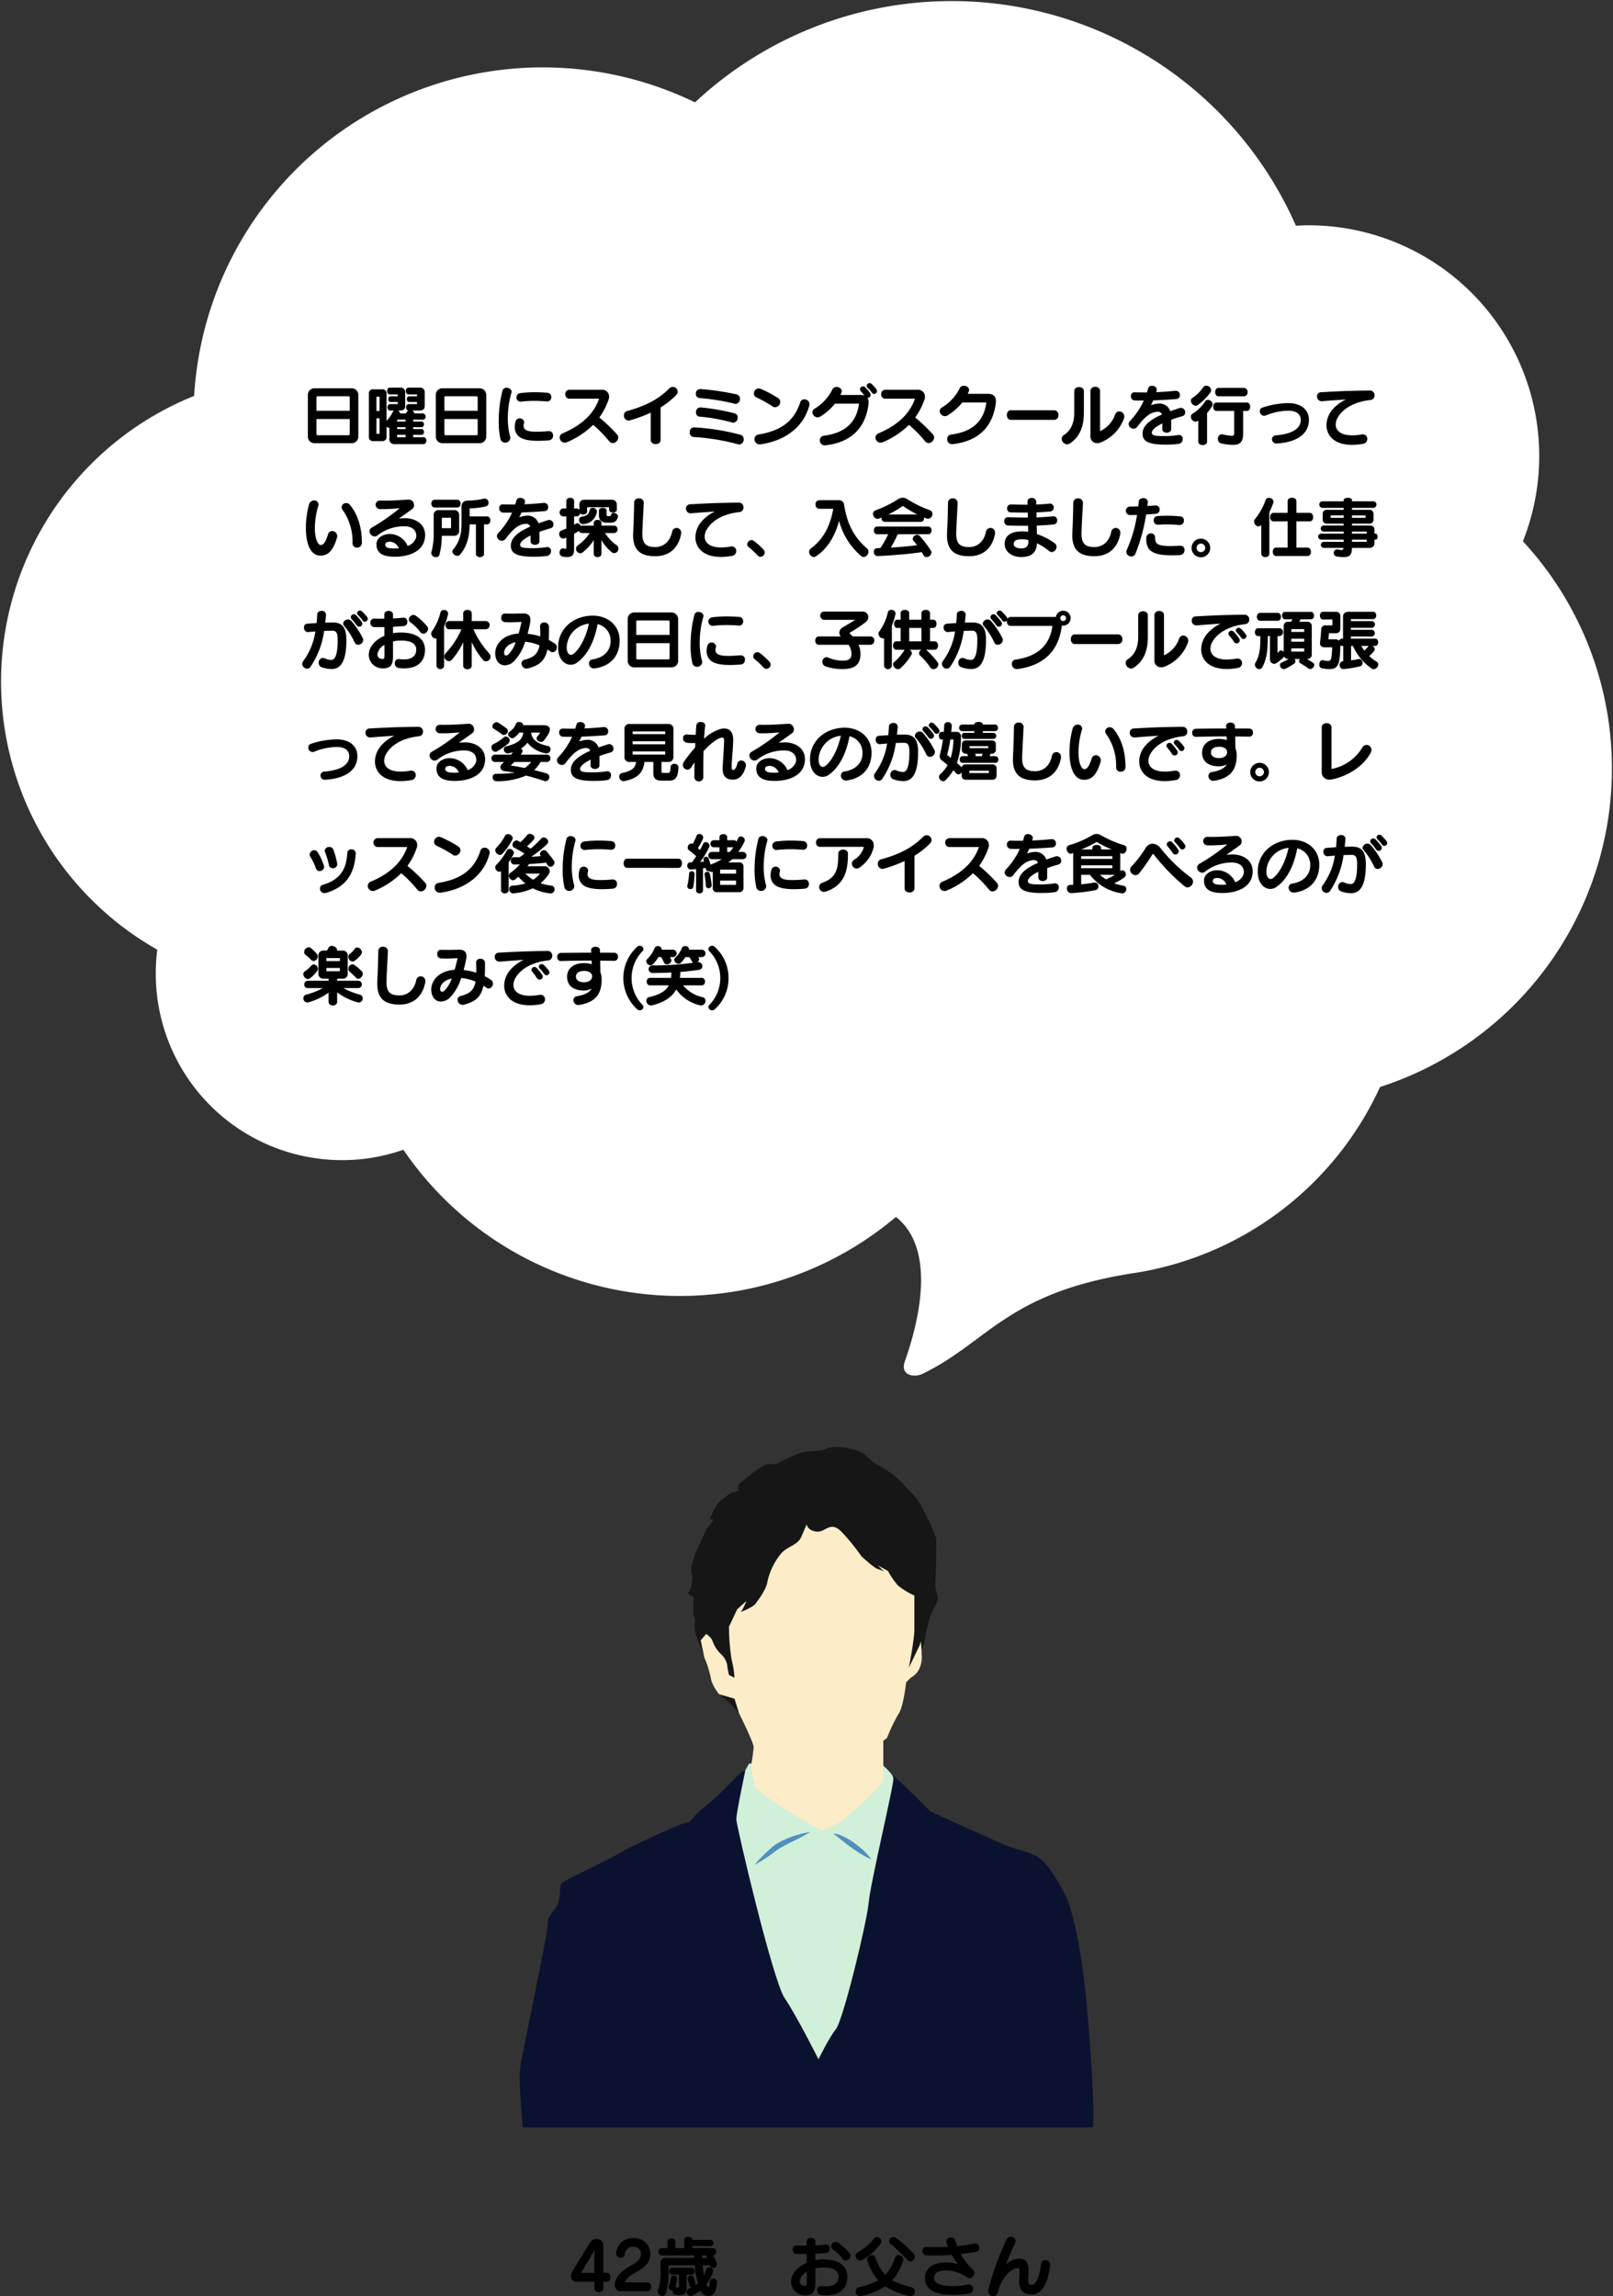 <svg xmlns="http://www.w3.org/2000/svg" xmlns:xlink="http://www.w3.org/1999/xlink" width="489.223" height="696.52" viewBox="0 0 489.223 696.52">
  <rect x="0" y="0" width="489.223" height="696.52" fill="#333333" stroke="none"/>
  <defs>
    <clipPath id="clip-path">
      <rect id="長方形_36" data-name="長方形 36" width="489.223" height="417.59" fill="none"/>
    </clipPath>
    <clipPath id="clip-path-2">
      <rect id="長方形_38" data-name="長方形 38" width="174" height="206.476" fill="none"/>
    </clipPath>
  </defs>
  <g id="グループ_80" data-name="グループ 80" transform="translate(-965.5 -4251)">
    <g id="グループ_76" data-name="グループ 76" transform="translate(965.5 4251)">
      <g id="グループ_72" data-name="グループ 72" clip-path="url(#clip-path)">
        <path id="パス_612" data-name="パス 612" d="M462.079,164.367a70,70,0,0,0-64.994-95.852c-1.286,0-2.571.064-3.857.129A114.023,114.023,0,0,0,210.975,31.229a105.9,105.9,0,0,0-151.91,89.037A93.436,93.436,0,0,0,47.879,288.248a54.725,54.725,0,0,0-.45,7.329,56.5,56.5,0,0,0,56.508,56.508,55.537,55.537,0,0,0,18.579-3.15,101.5,101.5,0,0,0,149.4,20.379c12.515,9.9,6.78,32.284,2.705,43.791-1.535,4.334,2.859,5.013,5.331,3.819,19.765-9.545,25.476-24.386,63.153-30.419l-.014,0a98.675,98.675,0,0,0,75.657-56.6,101.507,101.507,0,0,0,43.329-165.539" transform="translate(-0.179 -0.179)" fill="#fff"/>
        <path id="パス_613" data-name="パス 613" d="M462.079,164.367a70,70,0,0,0-64.994-95.852c-1.286,0-2.571.064-3.857.129A114.023,114.023,0,0,0,210.975,31.229a105.9,105.9,0,0,0-151.91,89.037A93.436,93.436,0,0,0,47.879,288.248a54.725,54.725,0,0,0-.45,7.329,56.5,56.5,0,0,0,56.508,56.508,55.537,55.537,0,0,0,18.579-3.15,101.5,101.5,0,0,0,149.4,20.379c12.515,9.9,6.78,32.284,2.705,43.791-1.535,4.334,2.859,5.013,5.331,3.819,19.765-9.545,25.476-24.386,63.153-30.419l-.014,0a98.675,98.675,0,0,0,75.657-56.6,101.507,101.507,0,0,0,43.329-165.539Z" transform="translate(-0.179 -0.179)" fill="none"/>
      </g>
    </g>
    <path id="パス_1248" data-name="パス 1248" d="M17.68,16.94V4.28a2.006,2.006,0,0,0-2-2H4.38a1.98,1.98,0,0,0-2,2V16.94a1.981,1.981,0,0,0,2,2h11.3A1.993,1.993,0,0,0,17.68,16.94ZM15.08,9.1H4.98V5.06a.347.347,0,0,1,.36-.36H14.7a.363.363,0,0,1,.38.36Zm0,7.04a.38.38,0,0,1-.38.38H5.34a.363.363,0,0,1-.36-.38V11.6h10.1Zm23-5.24a.913.913,0,0,0-.86-1H34.6a.34.34,0,0,0,.02-.14.894.894,0,0,0-.6-.74h2.22c1.04,0,1.58-.38,1.58-1.4V3.64a1.393,1.393,0,0,0-1.58-1.56H32.88c-1.04,0-1.04,2.06,0,2.06h2.6v.58h-2.4c-.92,0-.92,1.72,0,1.72h2.4v.64H32.94c-1,0-1.04,1.8-.12,1.94a.963.963,0,0,0-.4.4,2.93,2.93,0,0,1-.34.48H30.32a1.047,1.047,0,0,0-.66-.88h.66c1.04,0,1.58-.38,1.58-1.4V3.64a1.393,1.393,0,0,0-1.58-1.56H27.2c-1.04,0-1.04,2.06,0,2.06h2.44v.58H27.46c-.92,0-.92,1.72,0,1.72h2.18v.64H27.3c-1.04,0-1.04,1.94,0,1.94h1.22a.8.8,0,0,0-.34.34,10.255,10.255,0,0,1-1.94,2.8V3.96A1.214,1.214,0,0,0,24.86,2.6h-2.6a1.206,1.206,0,0,0-1.38,1.36V16.92a1.22,1.22,0,0,0,1.38,1.38h2.6a1.228,1.228,0,0,0,1.38-1.38V13.94a1.061,1.061,0,0,0,.74.3h.12v3.32a1.467,1.467,0,0,0,1.64,1.66h8.7c1.16,0,1.16-2.1,0-2.1H34.32V16.4h2.56c.94,0,.94-1.74,0-1.74H34.32v-.58h2.56c.94,0,.94-1.72,0-1.72H34.32V11.8h2.9A.827.827,0,0,0,38.08,10.9ZM24.12,9.16h-.94V4.84h.94Zm7.9,3.2H29.44V11.8h2.58Zm-7.9,3.72h-.94V11.4h.94Zm7.9-1.42H29.44v-.58h2.58Zm0,2.46H29.44V16.4h2.58Zm24.46-.18V4.28a2.006,2.006,0,0,0-2-2H43.18a1.98,1.98,0,0,0-2,2V16.94a1.981,1.981,0,0,0,2,2h11.3A1.993,1.993,0,0,0,56.48,16.94ZM53.88,9.1H43.78V5.06a.347.347,0,0,1,.36-.36H53.5a.363.363,0,0,1,.38.36Zm0,7.04a.38.38,0,0,1-.38.38H44.14a.363.363,0,0,1-.36-.38V11.6h10.1ZM76.2,4.96a1.253,1.253,0,0,0-1.14-1.32c-1.38-.1-2.62-.16-3.82-.16a34.107,34.107,0,0,0-4.48.28,1.2,1.2,0,0,0-1.1,1.26A1.209,1.209,0,0,0,66.8,6.34h.14a36.275,36.275,0,0,1,4.22-.24c1.2,0,2.44.06,3.8.16h.1A1.191,1.191,0,0,0,76.2,4.96ZM64.16,3.32c0-.72-.78-1.2-1.52-1.2a1.194,1.194,0,0,0-1.24.9,36.568,36.568,0,0,0-1.1,7.48c-.02.58-.04,1.16-.04,1.74a24.475,24.475,0,0,0,.5,5.3,1.451,1.451,0,0,0,1.46,1.22,1.508,1.508,0,0,0,1.56-1.42,2.008,2.008,0,0,0-.08-.48,20.536,20.536,0,0,1-.68-5.46c0-.28.02-.56.02-.84a28.167,28.167,0,0,1,1.08-6.98A1.377,1.377,0,0,0,64.16,3.32Zm12.58,13.3a1.241,1.241,0,0,0-1.28-1.34H75.3c-1.38.12-2.54.18-3.52.18-1.86,0-3-.22-3.54-.74a1.389,1.389,0,0,1-.44-1.06,3.2,3.2,0,0,1,.14-.82,1.544,1.544,0,0,0,.04-.3A1.294,1.294,0,0,0,66.6,11.4a1.213,1.213,0,0,0-1.2.88A5.63,5.63,0,0,0,65.12,14a3.715,3.715,0,0,0,.92,2.56c.96,1.14,3.06,1.66,6.18,1.66,1,0,2.12-.06,3.34-.16A1.359,1.359,0,0,0,76.74,16.62Zm19.78.58a1.313,1.313,0,0,0-.36-.92,50.7,50.7,0,0,0-5.38-5.14A20.564,20.564,0,0,0,93.6,5.66a2.666,2.666,0,0,0,.14-.86,2.067,2.067,0,0,0-2.3-2.06H81.66a1.235,1.235,0,0,0-1.2,1.34,1.241,1.241,0,0,0,1.2,1.36h8.98c.02,0,.04.02.04.06v.02c-1.58,4.46-5.12,7.92-11.02,10.42a1.39,1.39,0,0,0-.92,1.28,1.57,1.57,0,0,0,1.54,1.56,1.545,1.545,0,0,0,.7-.16,25.186,25.186,0,0,0,7.92-5.24,36.634,36.634,0,0,1,4.86,4.96,1.388,1.388,0,0,0,1.1.56A1.791,1.791,0,0,0,96.52,17.2ZM114.54,3.3a1.478,1.478,0,0,0-1.46-1.44,1.543,1.543,0,0,0-1.12.5c-3.14,3.12-6.84,5.2-12.76,6.82a1.251,1.251,0,0,0-.94,1.28A1.422,1.422,0,0,0,100.08,12a42.2,42.2,0,0,0,6.28-2.32v8.26c0,1.7,3,1.7,3,0V8.08a24.219,24.219,0,0,0,4.74-3.76A1.413,1.413,0,0,0,114.54,3.3Zm18.88,2.18a1.306,1.306,0,0,0-.96-1.34,77.366,77.366,0,0,0-11-1.62h-.12a1.307,1.307,0,0,0-1.28,1.42,1.19,1.19,0,0,0,1.06,1.3A65.872,65.872,0,0,1,131.8,6.96a1.049,1.049,0,0,0,.34.04A1.413,1.413,0,0,0,133.42,5.48Zm-.68,5.68a1.255,1.255,0,0,0-.92-1.28,67.418,67.418,0,0,0-10.3-1.8h-.14a1.368,1.368,0,0,0-1.28,1.5,1.178,1.178,0,0,0,1.04,1.3,54.076,54.076,0,0,1,9.9,1.78,1.359,1.359,0,0,0,.38.06A1.47,1.47,0,0,0,132.74,11.16Zm1.82,6.58a1.32,1.32,0,0,0-1-1.36,69.31,69.31,0,0,0-13.92-2.24h-.1a1.341,1.341,0,0,0-1.34,1.46,1.329,1.329,0,0,0,1.12,1.46,65.359,65.359,0,0,1,13.56,2.22,1.132,1.132,0,0,0,.36.06A1.5,1.5,0,0,0,134.56,17.74Zm11.1-11.32a1.434,1.434,0,0,0-.7-1.18,33.881,33.881,0,0,0-5.22-2.78,1.46,1.46,0,0,0-.62-.14,1.524,1.524,0,0,0-1.46,1.54,1.291,1.291,0,0,0,.84,1.22,38.516,38.516,0,0,1,4.92,2.76,1.16,1.16,0,0,0,.66.2A1.69,1.69,0,0,0,145.66,6.42Zm8.86.66a1.515,1.515,0,0,0-1.58-1.44,1.2,1.2,0,0,0-1.2.82c-1.8,5.58-5.54,8.66-12.74,9.86a1.332,1.332,0,0,0-1.16,1.38,1.534,1.534,0,0,0,1.52,1.6,1.514,1.514,0,0,0,.3-.02c8.28-1.2,13.28-5.92,14.8-11.78A1.763,1.763,0,0,0,154.52,7.08ZM175,3.12a.916.916,0,0,0-.2-.56A11.475,11.475,0,0,0,173.38.98a.934.934,0,0,0-.62-.26.88.88,0,0,0-.9.8.828.828,0,0,0,.3.62,10.6,10.6,0,0,1,1.26,1.44.849.849,0,0,0,.72.42A.9.9,0,0,0,175,3.12ZM173.08,4.3a1.015,1.015,0,0,0-.2-.58A10.6,10.6,0,0,0,171.44,2a.956.956,0,0,0-.7-.3.888.888,0,0,0-.9.86.934.934,0,0,0,.26.62,11.329,11.329,0,0,1,1.04,1.3,3.684,3.684,0,0,0-1.12-.16H163.9c.12-.26.22-.52.32-.78a1.044,1.044,0,0,0,.08-.42c0-.74-.8-1.24-1.56-1.24a1.312,1.312,0,0,0-1.28.76,14.3,14.3,0,0,1-5.4,5.84,1.252,1.252,0,0,0-.66,1.08,1.6,1.6,0,0,0,1.56,1.54,1.678,1.678,0,0,0,.9-.28,17.348,17.348,0,0,0,4.38-3.88h7.3c-.74,5.6-4.08,8.88-10.7,9.74a1.337,1.337,0,0,0-1.18,1.38,1.475,1.475,0,0,0,1.48,1.54c.06,0,.12-.02.2-.02,8.76-.98,12.28-6.24,13.06-12.38.02-.22.04-.44.04-.64a2.412,2.412,0,0,0-.34-1.36h.02A.949.949,0,0,0,173.08,4.3Zm19.24,12.9a1.313,1.313,0,0,0-.36-.92,50.7,50.7,0,0,0-5.38-5.14,20.563,20.563,0,0,0,2.82-5.48,2.666,2.666,0,0,0,.14-.86,2.067,2.067,0,0,0-2.3-2.06h-9.78a1.235,1.235,0,0,0-1.2,1.34,1.241,1.241,0,0,0,1.2,1.36h8.98c.02,0,.04.02.04.06v.02c-1.58,4.46-5.12,7.92-11.02,10.42a1.39,1.39,0,0,0-.92,1.28,1.57,1.57,0,0,0,1.54,1.56,1.545,1.545,0,0,0,.7-.16,25.186,25.186,0,0,0,7.92-5.24,36.634,36.634,0,0,1,4.86,4.96,1.388,1.388,0,0,0,1.1.56A1.791,1.791,0,0,0,192.32,17.2Zm18.74-11c0-1.42-.76-2.24-2.42-2.24h-6.12c.12-.26.22-.52.32-.78a1.044,1.044,0,0,0,.08-.42c0-.74-.8-1.24-1.56-1.24a1.312,1.312,0,0,0-1.28.76,14.3,14.3,0,0,1-5.4,5.84,1.252,1.252,0,0,0-.66,1.08,1.6,1.6,0,0,0,1.56,1.54,1.678,1.678,0,0,0,.9-.28,17.347,17.347,0,0,0,4.38-3.88h7.3c-.74,5.6-4.08,8.88-10.7,9.74a1.337,1.337,0,0,0-1.18,1.38,1.475,1.475,0,0,0,1.48,1.54c.06,0,.12-.02.2-.02,8.76-.98,12.28-6.24,13.06-12.38C211.04,6.62,211.06,6.4,211.06,6.2Zm18.96,4.2a1.325,1.325,0,0,0-1.24-1.46h-13.2c-1.6,0-1.6,2.92,0,2.92h13.2A1.315,1.315,0,0,0,230.02,10.4Zm19.98.44a1.567,1.567,0,0,0-1.52-1.56,1.394,1.394,0,0,0-1.28,1,8.607,8.607,0,0,1-4.56,5V3.1c0-1.7-2.9-1.7-2.9,0V16.7a1.977,1.977,0,0,0,2,2.22,3.027,3.027,0,0,0,1.14-.22,12.487,12.487,0,0,0,6.98-7.16A1.819,1.819,0,0,0,250,10.84Zm-12.26-1.2V3.16c0-1.66-2.92-1.66-2.92,0V9.64c0,3.02-.9,5.36-3.2,6.88a1.248,1.248,0,0,0-.6,1.08,1.72,1.72,0,0,0,1.62,1.68,1.569,1.569,0,0,0,.88-.28C236.64,16.9,237.74,13.68,237.74,9.64Zm30.72-.04a1.318,1.318,0,0,0-1.26-1.38,1.5,1.5,0,0,0-.48.08c-1,.32-1.92.62-2.78.94a3.432,3.432,0,0,0-3.62-2.32,6.9,6.9,0,0,0-2.24.52c.24-.48.48-.98.68-1.48q2.28-.09,4.68-.24l2.4-.18a1.106,1.106,0,0,0,1.02-1.18,1.23,1.23,0,0,0-1.2-1.32h-.14c-1.94.2-3.9.34-5.86.42a4.339,4.339,0,0,0,.14-.48.935.935,0,0,0,.04-.32c0-.72-.74-1.14-1.44-1.14a1.11,1.11,0,0,0-1.16.78c-.12.42-.24.84-.38,1.24-1.24,0-2.48,0-3.72-.04h-.08A1.071,1.071,0,0,0,252,4.68a1.213,1.213,0,0,0,1.14,1.3c.64.02,1.3.02,1.96.02h.82a22.933,22.933,0,0,1-4.24,6.26,1.256,1.256,0,0,0-.36.88,1.5,1.5,0,0,0,1.48,1.4,1.454,1.454,0,0,0,1.16-.62c1.92-2.52,3.78-4.52,6.28-4.52a1.218,1.218,0,0,1,1.18.84c-3.84,1.68-5.88,3.48-5.88,5.8,0,2.16,1.52,3.34,6.92,3.34a31.265,31.265,0,0,0,4.02-.24,1.425,1.425,0,0,0,1.24-1.48,1.113,1.113,0,0,0-1.1-1.22.75.75,0,0,0-.2.02,26.463,26.463,0,0,1-3.96.32c-3.32,0-4.1-.16-4.1-1.06,0-.68.86-1.66,3.18-2.78l-.02,1.72c-.02,1.46,2.7,1.46,2.7,0V11.82c1-.36,2.14-.72,3.44-1.1A1.089,1.089,0,0,0,268.46,9.6Zm18.92-6.16a1.149,1.149,0,0,0-1.06-1.28H278.6c-.7,0-1.04.64-1.04,1.28s.34,1.28,1.04,1.28h7.72A1.149,1.149,0,0,0,287.38,3.44ZM276.34,2.8a1.481,1.481,0,0,0-1.5-1.3.984.984,0,0,0-.86.42,12.08,12.08,0,0,1-3.36,3.32.906.906,0,0,0-.42.8,1.594,1.594,0,0,0,1.42,1.54,1.231,1.231,0,0,0,.7-.24,15.958,15.958,0,0,0,3.82-3.86A1.321,1.321,0,0,0,276.34,2.8Zm.44,4.3a1.418,1.418,0,0,0-1.42-1.3.939.939,0,0,0-.82.42,12.2,12.2,0,0,1-3.92,3.84.9.9,0,0,0-.42.8,1.528,1.528,0,0,0,1.34,1.56,1.159,1.159,0,0,0,.64-.18c.08-.06.18-.1.26-.16v6.4c0,.68.68,1.02,1.36,1.02.66,0,1.3-.32,1.3-1.02V9.8a12.881,12.881,0,0,0,1.48-2.04A1.256,1.256,0,0,0,276.78,7.1Zm10.38,2.06c1.36,0,1.36-2.56,0-2.56h-9.18c-.68,0-1.02.64-1.02,1.28s.34,1.28,1.02,1.28h5.34v6.66c0,.58-.04.88-.74.88a14.889,14.889,0,0,1-2.7-.44,1.544,1.544,0,0,0-.3-.04,1.283,1.283,0,0,0-1.18,1.42,1.312,1.312,0,0,0,1.06,1.38,18.039,18.039,0,0,0,3.42.42c2.42,0,3.16-1.06,3.16-3.4V9.16ZM306,11.88c0-3.26-2.62-5.1-6.22-5.1a25.569,25.569,0,0,0-7.9,1.36,1.117,1.117,0,0,0-.78,1.1,1.336,1.336,0,0,0,1.28,1.38,1.414,1.414,0,0,0,.54-.1,18.609,18.609,0,0,1,6.86-1.44c2.32,0,3.74,1,3.74,2.8,0,2.26-1.94,4.2-7.56,4.68a1.177,1.177,0,0,0-1.16,1.2,1.276,1.276,0,0,0,1.42,1.26h.18C303.4,18.52,306,15.4,306,11.88Zm19.9-7.44a1.389,1.389,0,0,0-1.36-1.48c-6.8.06-11.14.3-14.92.52a1.208,1.208,0,0,0-1.16,1.28,1.38,1.38,0,0,0,1.38,1.44H310c2.18-.18,4.8-.38,7.24-.52a11.663,11.663,0,0,0-4.3,3.3c-.16.22-.32.44-.46.66a7.288,7.288,0,0,0-1.16,3.82c0,3.1,2.32,5.98,7.74,5.98a18.935,18.935,0,0,0,3.34-.32,1.468,1.468,0,0,0,1.3-1.48,1.327,1.327,0,0,0-1.36-1.38,1.83,1.83,0,0,0-.32.02,17.849,17.849,0,0,1-2.88.28c-3.48,0-5.02-1.46-5.02-3.28a4.41,4.41,0,0,1,.72-2.3c1.5-2.5,4.88-4.62,9.78-5.14A1.356,1.356,0,0,0,325.9,4.44ZM18.76,49.14c0-4.08-1-8.28-3.56-11.42A1.551,1.551,0,0,0,14,37.1a1.336,1.336,0,0,0-1.38,1.26,1.3,1.3,0,0,0,.3.82,16.535,16.535,0,0,1,3,10.06A1.3,1.3,0,0,0,17.3,50.6,1.4,1.4,0,0,0,18.76,49.14Zm-7.48-2a1.557,1.557,0,0,0-1.54-1.56,1.283,1.283,0,0,0-1.24,1c-.76,2.44-1.42,3.24-2.24,3.24-.78,0-1.76-1.78-1.76-5.02a24.088,24.088,0,0,1,1.04-6.88,1.185,1.185,0,0,0,.08-.42,1.286,1.286,0,0,0-1.38-1.2,1.545,1.545,0,0,0-1.48,1.12,26.743,26.743,0,0,0-.98,7.3c0,4.9,1.48,8.32,4.4,8.32,2.26,0,3.78-1.36,5-5.32A2.079,2.079,0,0,0,11.28,47.14Zm26.66-.32c0-3.48-3.02-5.14-6.18-5.14-.16,0-.34.02-.5.02-.4.02-.84.04-1.28.1,1.16-.86,2.82-1.96,4.1-2.94a1.393,1.393,0,0,0,.5-1.1,1.662,1.662,0,0,0-1.56-1.72h-.1c-2.42.16-4.98.32-7.3.32-.48,0-.94,0-1.38-.02h-.08a1.291,1.291,0,0,0,.02,2.58c.36.02.72.02,1.08.02,1.52,0,3.2-.12,4.98-.28a63.253,63.253,0,0,1-8.46,5.88,1.275,1.275,0,0,0-.7,1.12,1.628,1.628,0,0,0,1.54,1.56,1.4,1.4,0,0,0,.82-.28,13.12,13.12,0,0,1,7.86-2.8h.34c2.26,0,3.62,1.1,3.62,2.9a3.884,3.884,0,0,1-.04.48,3.948,3.948,0,0,1-2.58,2.58,5.993,5.993,0,0,0-5.54-3.62c-1.74,0-3.92,1.06-3.92,3.12v.12c.08,3.14,2.9,3.66,5.64,3.66,3.88,0,8.54-1.44,9.06-5.74A5.867,5.867,0,0,0,37.94,46.82Zm-7.98,4.02c-.54.02-1.02.04-1.44.04-1.88,0-2.68-.32-2.68-1.16,0-.58.52-.9,1.38-.9A2.979,2.979,0,0,1,29.96,50.84ZM48.7,37.28a1.085,1.085,0,0,0-1.04-1.2H40.84c-1.36,0-1.36,2.36,0,2.36h6.84A1.058,1.058,0,0,0,48.7,37.28Zm8.48-.24a1.262,1.262,0,0,0-1.14-1.32,1.569,1.569,0,0,0-.28.04,21.274,21.274,0,0,1-4.78.58c-1.36.02-2,.66-2,1.98v4.54c0,2.5-.1,5.4-2.56,8.36a.931.931,0,0,0-.22.6,1.538,1.538,0,0,0,1.52,1.28,1.034,1.034,0,0,0,.78-.34c2.34-2.74,2.88-5.8,2.94-9.2h1.9v8.92c0,1.36,2.46,1.36,2.46,0V43.56h.9c1.38,0,1.38-2.42,0-2.42H51.44V38.76c0-.04.04-.06.08-.06a21.539,21.539,0,0,0,4.86-.6A1.052,1.052,0,0,0,57.18,37.04Zm-8.92,8.32V40.88a1.467,1.467,0,0,0-1.66-1.64H42.18a1.452,1.452,0,0,0-1.64,1.64v5.6a20.906,20.906,0,0,1-.7,5.5.936.936,0,0,0-.04.32,1.374,1.374,0,0,0,1.46,1.2.959.959,0,0,0,1-.66A22.337,22.337,0,0,0,43,47.02h3.6A1.473,1.473,0,0,0,48.26,45.36Zm-2.46-.64H43V41.56h2.8ZM76.86,43.6a1.318,1.318,0,0,0-1.26-1.38,1.5,1.5,0,0,0-.48.08c-1,.32-1.92.62-2.78.94a3.432,3.432,0,0,0-3.62-2.32,6.9,6.9,0,0,0-2.24.52c.24-.48.48-.98.68-1.48q2.28-.09,4.68-.24l2.4-.18a1.106,1.106,0,0,0,1.02-1.18,1.23,1.23,0,0,0-1.2-1.32h-.14c-1.94.2-3.9.34-5.86.42a4.341,4.341,0,0,0,.14-.48.936.936,0,0,0,.04-.32c0-.72-.74-1.14-1.44-1.14a1.11,1.11,0,0,0-1.16.78c-.12.42-.24.84-.38,1.24-1.24,0-2.48,0-3.72-.04h-.08a1.071,1.071,0,0,0-1.06,1.18,1.213,1.213,0,0,0,1.14,1.3c.64.02,1.3.02,1.96.02h.82a22.933,22.933,0,0,1-4.24,6.26,1.256,1.256,0,0,0-.36.88,1.5,1.5,0,0,0,1.48,1.4,1.454,1.454,0,0,0,1.16-.62c1.92-2.52,3.78-4.52,6.28-4.52a1.218,1.218,0,0,1,1.18.84c-3.84,1.68-5.88,3.48-5.88,5.8,0,2.16,1.52,3.34,6.92,3.34a31.265,31.265,0,0,0,4.02-.24,1.425,1.425,0,0,0,1.24-1.48,1.113,1.113,0,0,0-1.1-1.22.75.75,0,0,0-.2.02,26.462,26.462,0,0,1-3.96.32c-3.32,0-4.1-.16-4.1-1.06,0-.68.86-1.66,3.18-2.78l-.02,1.72c-.02,1.46,2.7,1.46,2.7,0V45.82c1-.36,2.14-.72,3.44-1.1A1.089,1.089,0,0,0,76.86,43.6Zm19.58-2.44c0-.66-.74-1.08-1.32-1.08a.734.734,0,0,0-.76.48c-.12.42-.2.5-.54.5h-.36c-.4,0-.48-.1-.48-.48V39.32c0-1.02-2.32-1.02-2.32,0v1.6c0,1.56,1.12,2.14,2.38,2.14h.84c1.3,0,1.9-.14,2.48-1.52A.928.928,0,0,0,96.44,41.16Zm-6.4-1.54a1.207,1.207,0,0,0-1.3-1.06.825.825,0,0,0-.88.62c-.28,1.24-.78,1.8-2.3,2.02a1,1,0,0,0-.94,1.02,1.237,1.237,0,0,0,1.14,1.28c.04,0,.1-.02.16-.02a4.336,4.336,0,0,0,4.1-3.64A.9.9,0,0,0,90.04,39.62Zm6.54,11.32a1.273,1.273,0,0,0-.6-1.08A13.287,13.287,0,0,1,92.5,46.2h2.8a1.136,1.136,0,0,0,0-2.26H91.42V43.2c0-1.36-2.34-1.36-2.34,0v.74H85.54a.928.928,0,0,0-.42.08,1.129,1.129,0,0,0-1-.8,1.112,1.112,0,0,0-.52.16c-.16.1-.32.18-.48.28V41.14h.78a1.025,1.025,0,0,0,1.02-.94,1.281,1.281,0,0,0,.98.38c.58,0,1.18-.32,1.18-.94V38.48c0-.12.06-.12.14-.12h6.42c.08,0,.1.04.1.12v.64c0,1.14,2.34,1.14,2.34,0V37.64a1.455,1.455,0,0,0-1.58-1.56H86.28a1.449,1.449,0,0,0-1.56,1.56v1.52a.983.983,0,0,0-.82-.42h-.78v-2.3c0-.62-.6-.94-1.18-.94-.6,0-1.18.32-1.18.96v2.28h-1a1.212,1.212,0,0,0,0,2.4h1v3.7c-.46.2-.94.38-1.46.58a1.039,1.039,0,0,0-.7,1.04,1.33,1.33,0,0,0,1.18,1.4,1.044,1.044,0,0,0,.42-.08c.18-.06.38-.14.56-.22v2.92c0,.36-.02.48-.24.48a3.3,3.3,0,0,1-.6-.1.82.82,0,0,0-.22-.02c-.62,0-.98.64-.98,1.26a1.172,1.172,0,0,0,.9,1.24,8.049,8.049,0,0,0,1.42.14c1.68,0,2.08-.86,2.08-2.42V46.42a17.016,17.016,0,0,0,1.48-.88.988.988,0,0,0,.94.66h2.32a14.014,14.014,0,0,1-3.6,3.72,1.285,1.285,0,0,0-.56,1.04,1.36,1.36,0,0,0,1.28,1.36,1.236,1.236,0,0,0,.76-.28,14.576,14.576,0,0,0,3.34-3.72v4.16c0,1.36,2.34,1.36,2.34,0V48.32a13.353,13.353,0,0,0,3.08,3.66,1.215,1.215,0,0,0,.8.3A1.356,1.356,0,0,0,96.58,50.94Zm19.02-4.8a1.416,1.416,0,0,0-1.4-1.5,1.387,1.387,0,0,0-1.36,1.2c-.62,2.92-2.56,4.6-5.1,4.6-2.74,0-3.92-1-3.92-4v-.3c.12-3.5.28-5.78.44-9.1v-.06a1.37,1.37,0,0,0-1.5-1.3,1.294,1.294,0,0,0-1.42,1.2c-.08,3.54-.12,5.64-.3,9.24-.02.26-.02.52-.02.78,0,4.64,2.44,6.32,6.72,6.32,4.2,0,6.98-2.4,7.82-6.64A1.716,1.716,0,0,0,115.6,46.14Zm18.9-7.7a1.389,1.389,0,0,0-1.36-1.48c-6.8.06-11.14.3-14.92.52a1.208,1.208,0,0,0-1.16,1.28,1.38,1.38,0,0,0,1.38,1.44h.16c2.18-.18,4.8-.38,7.24-.52a11.663,11.663,0,0,0-4.3,3.3c-.16.22-.32.44-.46.66a7.288,7.288,0,0,0-1.16,3.82c0,3.1,2.32,5.98,7.74,5.98a18.934,18.934,0,0,0,3.34-.32,1.468,1.468,0,0,0,1.3-1.48,1.327,1.327,0,0,0-1.36-1.38,1.83,1.83,0,0,0-.32.02,17.849,17.849,0,0,1-2.88.28c-3.48,0-5.02-1.46-5.02-3.28a4.41,4.41,0,0,1,.72-2.3c1.5-2.5,4.88-4.62,9.78-5.14A1.356,1.356,0,0,0,134.5,38.44Zm6.44,13.66a1.23,1.23,0,0,0-.34-.84,20.806,20.806,0,0,0-2.98-2.7,1.185,1.185,0,0,0-.7-.24,1.363,1.363,0,0,0-1.28,1.3,1.011,1.011,0,0,0,.4.8,20.573,20.573,0,0,1,2.68,2.52,1.241,1.241,0,0,0,.92.46A1.352,1.352,0,0,0,140.94,52.1Zm31.46-.3a1.174,1.174,0,0,0-.4-.9c-4.3-3.7-6.12-7.9-7-13.34-.12-.8-.56-1.34-1.82-1.34h-5.66a1.2,1.2,0,0,0-1.18,1.3,1.214,1.214,0,0,0,1.18,1.32h4.2c-.74,4.38-2.52,8.86-6.78,12.04a1.252,1.252,0,0,0-.56,1.02,1.657,1.657,0,0,0,1.48,1.58.9.9,0,0,0,.5-.14c3.84-2.5,6.08-6.72,7.12-10.86a21.264,21.264,0,0,0,6.74,10.72,1.146,1.146,0,0,0,.74.28A1.659,1.659,0,0,0,172.4,51.8Zm19.42-11.4a1.175,1.175,0,0,0-.8-1.14,33.939,33.939,0,0,1-6.68-3.24,2.7,2.7,0,0,0-1.54-.56,2.861,2.861,0,0,0-1.56.56,34.191,34.191,0,0,1-6.7,3.28,1.1,1.1,0,0,0-.74,1.08,1.487,1.487,0,0,0,1.3,1.52,1.044,1.044,0,0,0,.42-.08c.28-.1.58-.22.86-.34,0,.06-.02.12-.02.18a1.071,1.071,0,0,0,1.06,1.14h10.82a1.018,1.018,0,0,0,1.02-1.1.82.82,0,0,0-.02-.22c.24.1.48.2.74.28a2.022,2.022,0,0,0,.46.08A1.419,1.419,0,0,0,191.82,40.4Zm-.3,11.7a1.146,1.146,0,0,0-.18-.58,32.715,32.715,0,0,0-3.42-4.48.938.938,0,0,0-.7-.3,1.409,1.409,0,0,0-1.4,1.2.934.934,0,0,0,.26.62c.34.4.7.84,1.06,1.32-1.72.24-4.48.52-7.96.72a30.32,30.32,0,0,0,2.08-4.04h9.26c1.36,0,1.36-2.34,0-2.34H175.06c-1.36,0-1.36,2.34,0,2.34h3.32A26.14,26.14,0,0,1,176,50.74c-.34.02-.66.04-1,.04a.99.99,0,0,0-.96,1.12,1.18,1.18,0,0,0,1.12,1.28h.08c6.5-.3,11.54-.92,13.34-1.2.2.34.4.68.6,1.04a.894.894,0,0,0,.82.48A1.589,1.589,0,0,0,191.52,52.1Zm-4.28-11.54h-8.82A30.175,30.175,0,0,0,182.76,38c.04-.02.06-.04.08-.04.04,0,.04.02.06.04A33.305,33.305,0,0,0,187.24,40.56Zm23.56,5.58a1.416,1.416,0,0,0-1.4-1.5,1.387,1.387,0,0,0-1.36,1.2c-.62,2.92-2.56,4.6-5.1,4.6-2.74,0-3.92-1-3.92-4v-.3c.12-3.5.28-5.78.44-9.1v-.06a1.37,1.37,0,0,0-1.5-1.3,1.294,1.294,0,0,0-1.42,1.2c-.08,3.54-.12,5.64-.3,9.24-.02.26-.02.52-.02.78,0,4.64,2.44,6.32,6.72,6.32,4.2,0,6.98-2.4,7.82-6.64A1.715,1.715,0,0,0,210.8,46.14Zm18.84-3.8a1.124,1.124,0,0,0-1.06-1.24h-.14c-1.52.18-3.26.28-5.06.34,0-.52,0-1.04-.02-1.52,1.44-.06,2.84-.14,4.3-.28a1.207,1.207,0,0,0-.1-2.38h-.16c-1.4.14-2.74.24-4.08.28-.02-.3-.02-.56-.02-.82a1.247,1.247,0,0,0-1.36-1.18,1.161,1.161,0,0,0-1.3,1.1v.04c0,.28.02.58.02.92-1.58,0-3.24-.04-5.06-.08h-.08a1.117,1.117,0,0,0-1.06,1.22,1.075,1.075,0,0,0,1.08,1.18c1.86.06,3.58.06,5.18.06.02.5.02,1,.04,1.52-2.02,0-4.06-.04-6-.12h-.08a1.1,1.1,0,0,0-1.08,1.22,1.187,1.187,0,0,0,1.12,1.3c1.62.04,3.3.08,5,.08h1.1c0,.64.02,1.26.02,1.84a12.721,12.721,0,0,0-1.72-.14c-3.26,0-5.4,1.12-5.4,3.82,0,2.4,2.26,3.98,5.02,3.98,2.52,0,4.66-.92,4.76-4.18a17.294,17.294,0,0,1,3.62,2.3,1.485,1.485,0,0,0,.9.36,1.556,1.556,0,0,0,1.42-1.58,1.336,1.336,0,0,0-.56-1.1,19.684,19.684,0,0,0-5.4-2.78c0-.78-.02-1.66-.04-2.58,1.82-.06,3.58-.18,5.18-.34A1.15,1.15,0,0,0,229.64,42.34Zm-8.74,6.44c0,1.52-.76,2.06-2.16,2.06-1.22,0-2.28-.4-2.28-1.3,0-1.08.88-1.46,2.68-1.46a8.4,8.4,0,0,1,1.74.24A3.7,3.7,0,0,1,220.9,48.78Zm27.9-2.64a1.416,1.416,0,0,0-1.4-1.5,1.387,1.387,0,0,0-1.36,1.2c-.62,2.92-2.56,4.6-5.1,4.6-2.74,0-3.92-1-3.92-4v-.3c.12-3.5.28-5.78.44-9.1v-.06a1.37,1.37,0,0,0-1.5-1.3,1.294,1.294,0,0,0-1.42,1.2c-.08,3.54-.12,5.64-.3,9.24-.02.26-.02.52-.02.78,0,4.64,2.44,6.32,6.72,6.32,4.2,0,6.98-2.4,7.82-6.64A1.715,1.715,0,0,0,248.8,46.14Zm19.28-3.76a1.16,1.16,0,0,0-1.1-1.24c-1.22-.12-2.58-.2-3.94-.2-1,0-2.02.04-3,.12a1.194,1.194,0,0,0-1.12,1.26,1.254,1.254,0,0,0,1.2,1.36h.1c.88-.06,1.74-.1,2.58-.1,1.4,0,2.74.08,4.04.18h.08A1.281,1.281,0,0,0,268.08,42.38Zm-7.36-3.3a1.178,1.178,0,0,0-1.14-1.26h-.16c-.78.06-1.6.12-2.42.16.04-.32.08-.66.12-1,0-.06.02-.14.02-.2a1.244,1.244,0,0,0-1.38-1.18c-.66,0-1.3.32-1.36.96-.06.52-.1,1.04-.18,1.56-.94.02-1.82.04-2.62.04a1.3,1.3,0,0,0,.02,2.58c.7,0,1.44-.02,2.24-.04a41.2,41.2,0,0,1-3.1,10.6,1.442,1.442,0,0,0-.14.6,1.478,1.478,0,0,0,1.5,1.4,1.37,1.37,0,0,0,1.3-.94,53.969,53.969,0,0,0,3.2-11.8c.96-.06,1.96-.14,2.96-.22A1.2,1.2,0,0,0,260.72,39.08Zm7.54,12.28a1.208,1.208,0,0,0-1.2-1.32h-.08c-1.2.06-2.24.1-3.1.1-3.78,0-4.54-.7-4.54-2.6a1.222,1.222,0,0,0-1.28-1.26,1.408,1.408,0,0,0-1.4,1.48v.26c0,3.64,2.06,4.92,7.74,4.92.76,0,1.58-.02,2.48-.06A1.458,1.458,0,0,0,268.26,51.36Zm7.8-.64a2.83,2.83,0,1,0-5.66,0,2.83,2.83,0,0,0,5.66,0Zm-1.5,0a1.312,1.312,0,0,1-1.34,1.26,1.289,1.289,0,0,1-1.3-1.26,1.332,1.332,0,0,1,1.3-1.34A1.353,1.353,0,0,1,274.56,50.72Zm31.68-8.06c1.38,0,1.38-2.6,0-2.6H302.2V36.5c0-1.36-2.66-1.36-2.66,0v3.56h-4.26c-1.38,0-1.38,2.6,0,2.6h4.26V50.6h-3.48c-1.38,0-1.38,2.56,0,2.56h9.52c1.38,0,1.38-2.56,0-2.56H302.2V42.66Zm-10.98-6a1.329,1.329,0,0,0-1.4-1.14,1.006,1.006,0,0,0-1,.66,19.467,19.467,0,0,1-3.2,5.76,1.158,1.158,0,0,0-.28.76,1.48,1.48,0,0,0,1.3,1.48,1.039,1.039,0,0,0,.8-.4l.06-.12v8.8a1.125,1.125,0,0,0,1.26,1.02,1.07,1.07,0,0,0,1.2-1.02V39.86A22.2,22.2,0,0,0,295.2,37,1.109,1.109,0,0,0,295.26,36.66ZM326.8,47.3c0-.46-.2-.92-.56-.92h-.36V45.34c0-1.1-.56-1.44-1.64-1.44h-5.18v-.56h5.14a1.22,1.22,0,0,0,1.38-1.38V40.5a1.214,1.214,0,0,0-1.38-1.36h-5.14v-.58h6.42a1,1,0,1,0,0-2h-6.42v-.34c0-.96-2.52-.96-2.52,0v.34h-6.4a1,1,0,1,0,0,2h6.4v.58h-5a1.207,1.207,0,0,0-1.36,1.36v1.46a1.214,1.214,0,0,0,1.36,1.38h5v.56h-6a.921.921,0,1,0,0,1.84h6v.64h-6.88a.911.911,0,0,0,0,1.82h6.88v.66h-5.96a.921.921,0,1,0,0,1.84h5.86c0,.4-.06.64-.58.64a5.526,5.526,0,0,1-1.14-.18.974.974,0,0,0-.24-.02,1.045,1.045,0,0,0-.96,1.1,1.031,1.031,0,0,0,.92,1.06,12.425,12.425,0,0,0,2.08.2c1.88,0,2.52-.78,2.52-2.8h5.2a1.467,1.467,0,0,0,1.64-1.66V48.2h.36C326.62,48.2,326.8,47.76,326.8,47.3Zm-3.62-5.72h-4.12v-.72h4.12Zm-6.64,0h-3.96v-.72h3.96Zm7,4.8h-4.48v-.64h4.48Zm0,2.48h-4.48V48.2h4.48ZM20.54,72.2a.863.863,0,0,0-.2-.54,14.7,14.7,0,0,0-1.56-1.72.881.881,0,0,0-1.48.54.828.828,0,0,0,.3.62,12.329,12.329,0,0,1,1.36,1.58.843.843,0,0,0,.7.42A.919.919,0,0,0,20.54,72.2ZM18.9,73.7a1.015,1.015,0,0,0-.2-.58,15.307,15.307,0,0,0-1.68-1.98,1.017,1.017,0,0,0-.7-.32.938.938,0,0,0-.92.88.842.842,0,0,0,.28.62,15.988,15.988,0,0,1,1.46,1.82.975.975,0,0,0,.8.46A.949.949,0,0,0,18.9,73.7Zm.26,4.94A1.317,1.317,0,0,0,19,78a25.48,25.48,0,0,0-3.38-5.08,1.427,1.427,0,0,0-1.08-.52,1.443,1.443,0,0,0-1.46,1.26,1.1,1.1,0,0,0,.32.74,21.185,21.185,0,0,1,3.16,4.96,1.149,1.149,0,0,0,1.08.72A1.53,1.53,0,0,0,19.16,78.64Zm-5.1-.04c0-3.88-1.36-5.28-4.14-5.28-.68,0-1.46.02-2.28.04.08-.74.16-1.52.24-2.32v-.12A1.181,1.181,0,0,0,6.56,69.8c-.66,0-1.32.34-1.34,1.02-.04.94-.12,1.82-.2,2.68-.96.06-1.94.12-2.92.2a1.032,1.032,0,0,0-.9,1.14,1.3,1.3,0,0,0,1.14,1.4h.1c.76-.08,1.5-.14,2.22-.2a20.368,20.368,0,0,1-3.7,9.02,1.409,1.409,0,0,0-.28.84,1.509,1.509,0,0,0,1.48,1.44,1.225,1.225,0,0,0,1.02-.58A25.565,25.565,0,0,0,7.3,75.88c.92-.04,1.78-.06,2.48-.06,1.14,0,1.64.54,1.64,2.78,0,4.2-.68,6.08-1.94,6.08a4.854,4.854,0,0,1-2.02-.5,1.487,1.487,0,0,0-.56-.12,1.391,1.391,0,0,0-1.24,1.5,1.332,1.332,0,0,0,.84,1.3,8.974,8.974,0,0,0,3.08.58C12.5,87.44,14.06,84.82,14.06,78.6Zm24.78-3.34a1.158,1.158,0,0,0-.28-.76,17.767,17.767,0,0,0-3.44-3.22,1.207,1.207,0,0,0-.74-.24A1.437,1.437,0,0,0,33,72.42a.967.967,0,0,0,.46.84,13.4,13.4,0,0,1,3,2.94,1.116,1.116,0,0,0,.92.52A1.554,1.554,0,0,0,38.84,75.26Zm-.94,6.32c0-3.62-3.16-5.22-7.32-5.22a13.508,13.508,0,0,0-2.38.22V74.62c1.22-.06,2.4-.14,3.36-.22a1.156,1.156,0,0,0,.98-1.26,1.187,1.187,0,0,0-1.12-1.3c-.06,0-.12.02-.18.02-.94.12-1.96.2-3.04.24V70.86c0-1.4-2.64-1.4-2.64,0v1.32H24.7c-.76,0-1.52-.02-2.24-.04h-.08a1.147,1.147,0,0,0-1.04,1.28,1.175,1.175,0,0,0,1.1,1.28c.56.02,1.16.04,1.8.04.44,0,.88-.02,1.34-.02v2.66c-2.72,1.16-4.74,3.26-4.74,5.86a4.169,4.169,0,0,0,4.18,4c2.32,0,3.18-.82,3.18-3.66v-4.5a9.995,9.995,0,0,1,2.34-.28c2.84,0,4.7.76,4.7,2.78,0,1.66-1.08,2.94-3.74,2.94a12.112,12.112,0,0,1-1.4-.1c-.08,0-.14-.02-.2-.02a1.194,1.194,0,0,0-1.16,1.3,1.385,1.385,0,0,0,1.2,1.44,15.257,15.257,0,0,0,1.6.1C35.52,87.24,37.9,85.3,37.9,81.58ZM25.6,83.54c0,.74-.16.84-.7.84a1.385,1.385,0,0,1-1.44-1.24,3.839,3.839,0,0,1,2.14-3Zm32.2.14a1.454,1.454,0,0,0-.44-1,25.892,25.892,0,0,1-4.76-7.3h3.8a1.257,1.257,0,0,0,0-2.5H52.08v-2.3c0-1.44-2.6-1.44-2.6,0v2.3H45.24c-1.48,0-1.48,2.5,0,2.5h3.72a25.494,25.494,0,0,1-4.76,7.24,1.454,1.454,0,0,0-.44,1,1.481,1.481,0,0,0,1.4,1.44,1.154,1.154,0,0,0,.86-.4,22.126,22.126,0,0,0,3.46-5.36v7.1c0,1.48,2.6,1.48,2.6,0V79.3a22.468,22.468,0,0,0,3.46,5.42,1.154,1.154,0,0,0,.86.4A1.481,1.481,0,0,0,57.8,83.68ZM44.92,70.56a1.16,1.16,0,0,0-1.28-1.02,1,1,0,0,0-1.04.7,17.062,17.062,0,0,1-2.62,5.82,1.1,1.1,0,0,0-.2.64,1.517,1.517,0,0,0,1.32,1.5,1.181,1.181,0,0,0,.28-.04v8.3a1.17,1.17,0,0,0,2.32,0V74.54a22.243,22.243,0,0,0,1.2-3.76A.821.821,0,0,0,44.92,70.56ZM77.9,80.84a1.283,1.283,0,0,0-.58-1.1,16.853,16.853,0,0,0-1.9-1.12c.06-.88.08-1.86.08-2.96V74.62a1.334,1.334,0,0,0-1.42-1.3A1.169,1.169,0,0,0,72.8,74.5v.1c.06,1.1.08,2.08.06,2.96a17.964,17.964,0,0,0-3.84-.8c.28-1.06.54-2.16.76-3.28a5.581,5.581,0,0,0,.1-.94c0-1.24-.66-1.96-2.16-1.96h-.16c-1.3.04-2.42.06-3.56.06-.62,0-1.26,0-1.92-.02h-.04c-.7,0-1.02.62-1.02,1.24a1.225,1.225,0,0,0,1.08,1.36c.54.02,1.06.04,1.56.04,1.2,0,2.32-.06,3.42-.1.04,0,.08.02.08.06v.02c-.26,1.22-.56,2.36-.86,3.44-4.7.28-7.1,3.22-7.1,5.96,0,2.3,1.28,3.68,2.92,3.68a4.164,4.164,0,0,0,2.78-1.24,14.842,14.842,0,0,0,3.38-5.92,14.558,14.558,0,0,1,4.36,1.1c-.52,2.76-1.92,3.68-4.58,4.38a1.117,1.117,0,0,0-.88,1.12,1.543,1.543,0,0,0,1.56,1.54,1.859,1.859,0,0,0,.54-.08c3.16-.9,4.96-2.12,5.76-5.7q.45.27.9.6a1.281,1.281,0,0,0,.7.24A1.458,1.458,0,0,0,77.9,80.84ZM65.4,79.32a9.65,9.65,0,0,1-2.22,3.7,1.21,1.21,0,0,1-.7.32c-.34,0-.58-.28-.58-.86C61.9,81.42,62.82,79.86,65.4,79.32Zm31.54-.26V78.8c0-4.76-3.78-7.56-8.14-7.56-.22,0-.44,0-.66.02-5.82.34-9.86,4.4-9.86,9.52,0,.24,0,.46.02.7.16,3.08,1.98,4.66,3.8,4.66A3.109,3.109,0,0,0,84,85.5c3.16-2.24,5.24-6.34,6.26-11.68a5.087,5.087,0,0,1,3.94,5.1v.24c-.08,2.38-1.64,4.74-5.44,5.36a1.2,1.2,0,0,0-1.12,1.24,1.5,1.5,0,0,0,1.54,1.5,1.83,1.83,0,0,0,.32-.02C94.14,86.54,96.82,83.56,96.94,79.06Zm-9.32-5.38c-.98,4.58-3.04,7.98-4.78,9.22a1.222,1.222,0,0,1-.68.24c-.68,0-1.18-.78-1.26-1.84,0-.12-.02-.26-.02-.38A7.484,7.484,0,0,1,87.62,73.68Zm27.06,11.26V72.28a2.006,2.006,0,0,0-2-2h-11.3a1.98,1.98,0,0,0-2,2V84.94a1.981,1.981,0,0,0,2,2h11.3A1.993,1.993,0,0,0,114.68,84.94Zm-2.6-7.84h-10.1V73.06a.347.347,0,0,1,.36-.36h9.36a.363.363,0,0,1,.38.36Zm0,7.04a.38.38,0,0,1-.38.38h-9.36a.363.363,0,0,1-.36-.38V79.6h10.1ZM134.4,72.96a1.253,1.253,0,0,0-1.14-1.32c-1.38-.1-2.62-.16-3.82-.16a34.106,34.106,0,0,0-4.48.28,1.3,1.3,0,0,0,.04,2.58h.14a36.276,36.276,0,0,1,4.22-.24c1.2,0,2.44.06,3.8.16h.1A1.191,1.191,0,0,0,134.4,72.96Zm-12.04-1.64c0-.72-.78-1.2-1.52-1.2a1.194,1.194,0,0,0-1.24.9,36.568,36.568,0,0,0-1.1,7.48c-.02.58-.04,1.16-.04,1.74a24.475,24.475,0,0,0,.5,5.3,1.451,1.451,0,0,0,1.46,1.22,1.508,1.508,0,0,0,1.56-1.42,2.008,2.008,0,0,0-.08-.48,20.536,20.536,0,0,1-.68-5.46c0-.28.02-.56.02-.84a28.166,28.166,0,0,1,1.08-6.98A1.376,1.376,0,0,0,122.36,71.32Zm12.58,13.3a1.241,1.241,0,0,0-1.28-1.34h-.16c-1.38.12-2.54.18-3.52.18-1.86,0-3-.22-3.54-.74a1.389,1.389,0,0,1-.44-1.06,3.2,3.2,0,0,1,.14-.82,1.543,1.543,0,0,0,.04-.3,1.294,1.294,0,0,0-1.38-1.14,1.213,1.213,0,0,0-1.2.88,5.63,5.63,0,0,0-.28,1.72,3.715,3.715,0,0,0,.92,2.56c.96,1.14,3.06,1.66,6.18,1.66,1,0,2.12-.06,3.34-.16A1.359,1.359,0,0,0,134.94,84.62Zm7.8,1.48a1.23,1.23,0,0,0-.34-.84,20.806,20.806,0,0,0-2.98-2.7,1.185,1.185,0,0,0-.7-.24,1.363,1.363,0,0,0-1.28,1.3,1.011,1.011,0,0,0,.4.8,20.573,20.573,0,0,1,2.68,2.52,1.241,1.241,0,0,0,.92.46A1.352,1.352,0,0,0,142.74,86.1Zm31.42-7.3a1.133,1.133,0,0,0-1.12-1.24h-5.4a10.7,10.7,0,0,0-.84-.82.359.359,0,0,1-.12-.2.145.145,0,0,1,.08-.12,50.363,50.363,0,0,0,4.7-3.12,2.128,2.128,0,0,0,.9-1.64A1.72,1.72,0,0,0,170.44,70H159.02a1.2,1.2,0,0,0-1.24,1.24,1.228,1.228,0,0,0,1.24,1.28h9.32c-.94.64-2.4,1.5-3.64,2.22a1.982,1.982,0,0,0-1.14,1.7,1.648,1.648,0,0,0,.08.52,2.1,2.1,0,0,0,.38.6h-6.7c-1.42,0-1.42,2.52,0,2.52h9.04a4.929,4.929,0,0,1,.9,2.68v.14c0,1.36-.8,2-2.62,2h-.32a11,11,0,0,1-4.14-.94,1.215,1.215,0,0,0-.5-.12,1.378,1.378,0,0,0-1.26,1.44,1.46,1.46,0,0,0,1.04,1.38,16.231,16.231,0,0,0,4.58.8h.52c3.8,0,5.42-1.5,5.42-4.6V82.8a6.408,6.408,0,0,0-.6-2.72h3.66A1.169,1.169,0,0,0,174.16,78.8Zm19.44,7.24a1,1,0,0,0-.22-.64,23.378,23.378,0,0,0-3.5-3.8h2.64c1.3,0,1.3-2.56,0-2.56h-1.44V74.98h.98c1.32,0,1.32-2.5,0-2.5h-.98V70.5c0-1.34-2.6-1.34-2.6,0v1.98h-3.72V70.5c0-1.34-2.6-1.34-2.6,0v1.98H181.1c-.62,0-.92.64-.92,1.26s.3,1.24.92,1.24h1.06v4.06h-1.34c-1.28,0-1.28,2.56,0,2.56h2.6a1.68,1.68,0,0,0-.2.24,15.239,15.239,0,0,1-3.06,3.52.844.844,0,0,0-.3.64,1.646,1.646,0,0,0,1.5,1.5,1.027,1.027,0,0,0,.72-.28,17.9,17.9,0,0,0,3.34-4.08,1.049,1.049,0,0,0,.16-.52,1.285,1.285,0,0,0-.72-1.02h3.58a1.351,1.351,0,0,0-.7,1.06.909.909,0,0,0,.32.68A22.608,22.608,0,0,1,191.2,87a1.085,1.085,0,0,0,.9.5A1.592,1.592,0,0,0,193.6,86.04Zm-12.98-15.5a1.194,1.194,0,0,0-1.3-1.04,1,1,0,0,0-1.04.72,15.085,15.085,0,0,1-2.6,5.82,1.033,1.033,0,0,0-.24.66,1.548,1.548,0,0,0,1.36,1.48.934.934,0,0,0,.34-.06v8.36a1.193,1.193,0,0,0,2.36,0V74.28a21.751,21.751,0,0,0,1.1-3.52A.82.82,0,0,0,180.62,70.54Zm7.86,8.5h-3.72V74.98h3.72Zm26.06-6.84a.863.863,0,0,0-.2-.54,14.7,14.7,0,0,0-1.56-1.72.881.881,0,0,0-1.48.54.828.828,0,0,0,.3.62,12.33,12.33,0,0,1,1.36,1.58.843.843,0,0,0,.7.42A.919.919,0,0,0,214.54,72.2Zm-1.64,1.5a1.015,1.015,0,0,0-.2-.58,15.307,15.307,0,0,0-1.68-1.98,1.017,1.017,0,0,0-.7-.32.938.938,0,0,0-.92.88.842.842,0,0,0,.28.62,15.987,15.987,0,0,1,1.46,1.82.975.975,0,0,0,.8.46A.949.949,0,0,0,212.9,73.7Zm.26,4.94A1.317,1.317,0,0,0,213,78a25.48,25.48,0,0,0-3.38-5.08,1.427,1.427,0,0,0-1.08-.52,1.443,1.443,0,0,0-1.46,1.26,1.1,1.1,0,0,0,.32.74,21.185,21.185,0,0,1,3.16,4.96,1.149,1.149,0,0,0,1.08.72A1.53,1.53,0,0,0,213.16,78.64Zm-5.1-.04c0-3.88-1.36-5.28-4.14-5.28-.68,0-1.46.02-2.28.04.08-.74.16-1.52.24-2.32v-.12a1.181,1.181,0,0,0-1.32-1.12c-.66,0-1.32.34-1.34,1.02-.04.94-.12,1.82-.2,2.68-.96.06-1.94.12-2.92.2a1.032,1.032,0,0,0-.9,1.14,1.3,1.3,0,0,0,1.14,1.4h.1c.76-.08,1.5-.14,2.22-.2a20.368,20.368,0,0,1-3.7,9.02,1.409,1.409,0,0,0-.28.84,1.509,1.509,0,0,0,1.48,1.44,1.225,1.225,0,0,0,1.02-.58,25.565,25.565,0,0,0,4.12-10.88c.92-.04,1.78-.06,2.48-.06,1.14,0,1.64.54,1.64,2.78,0,4.2-.68,6.08-1.94,6.08a4.854,4.854,0,0,1-2.02-.5,1.487,1.487,0,0,0-.56-.12,1.391,1.391,0,0,0-1.24,1.5,1.332,1.332,0,0,0,.84,1.3,8.974,8.974,0,0,0,3.08.58C206.5,87.44,208.06,84.82,208.06,78.6Zm25.66-6.58a2.252,2.252,0,0,0-4.48-.34,3.583,3.583,0,0,0-.48-.04H215.58c-1.62,0-1.62,2.72,0,2.72h12.48c.06,0,.12.08.12.14v.04c-.82,5.52-4.26,9.06-11.16,10.04a1.261,1.261,0,0,0-1.12,1.32,1.508,1.508,0,0,0,1.5,1.56.974.974,0,0,0,.24-.02c7.92-1.06,12.4-5.42,13.4-13,0-.08.02-.14.02-.22a2.984,2.984,0,0,0,.42.04A2.236,2.236,0,0,0,233.72,72.02Zm-1.38,0a.871.871,0,0,1-.88.86.854.854,0,0,1-.86-.86.871.871,0,0,1,.86-.88A.888.888,0,0,1,232.34,72.02Zm17.08,6.38a1.326,1.326,0,0,0-1.24-1.46h-13.2c-1.6,0-1.6,2.92,0,2.92h13.2A1.315,1.315,0,0,0,249.42,78.4Zm19.98.44a1.567,1.567,0,0,0-1.52-1.56,1.394,1.394,0,0,0-1.28,1,8.607,8.607,0,0,1-4.56,5V71.1c0-1.7-2.9-1.7-2.9,0V84.7a1.977,1.977,0,0,0,2,2.22,3.027,3.027,0,0,0,1.14-.22,12.487,12.487,0,0,0,6.98-7.16A1.819,1.819,0,0,0,269.4,78.84Zm-12.26-1.2V71.16c0-1.66-2.92-1.66-2.92,0v6.48c0,3.02-.9,5.36-3.2,6.88a1.248,1.248,0,0,0-.6,1.08,1.72,1.72,0,0,0,1.62,1.68,1.569,1.569,0,0,0,.88-.28C256.04,84.9,257.14,81.68,257.14,77.64Zm29.9-.2a.863.863,0,0,0-.2-.54,11.985,11.985,0,0,0-1.54-1.72.9.9,0,0,0-.62-.24.84.84,0,0,0-.86.78.821.821,0,0,0,.3.6,20.112,20.112,0,0,1,1.34,1.6.843.843,0,0,0,.7.42A.919.919,0,0,0,287.04,77.44Zm-2.02,1.3a1.019,1.019,0,0,0-.18-.54,13.437,13.437,0,0,0-1.62-2.04.974.974,0,0,0-.72-.34.923.923,0,0,0-.92.88.888.888,0,0,0,.26.6,15.3,15.3,0,0,1,1.4,1.88.953.953,0,0,0,1.78-.44Zm2.88-6.3a1.389,1.389,0,0,0-1.36-1.48c-6.8.06-11.14.3-14.92.52a1.208,1.208,0,0,0-1.16,1.28,1.38,1.38,0,0,0,1.38,1.44H272c2.18-.18,4.8-.38,7.24-.52a11.663,11.663,0,0,0-4.3,3.3c-.16.22-.32.44-.46.66a7.288,7.288,0,0,0-1.16,3.82c0,3.1,2.32,5.98,7.74,5.98a18.935,18.935,0,0,0,3.34-.32,1.468,1.468,0,0,0,1.3-1.48,1.327,1.327,0,0,0-1.36-1.38,1.83,1.83,0,0,0-.32.02,17.849,17.849,0,0,1-2.88.28c-3.48,0-5.02-1.46-5.02-3.28a4.41,4.41,0,0,1,.72-2.3c1.5-2.5,4.88-4.62,9.78-5.14A1.356,1.356,0,0,0,287.9,72.44Zm8.6.36c1.38,0,1.38-2.4,0-2.4h-5.26c-1.38,0-1.38,2.4,0,2.4Zm11.1,13.4a.808.808,0,0,0-.38-.68c-.6-.4-1.3-.82-1.86-1.12a1.346,1.346,0,0,0,1.5-1.54V74.6a1.318,1.318,0,0,0-1.5-1.5h-2.28c.12-.24.26-.5.38-.74h3.16c1.22,0,1.22-2.26,0-2.26h-7.86c-.6,0-.9.56-.9,1.12s.3,1.14.9,1.14h2.22c-.12.26-.26.5-.4.74h-.72a1.324,1.324,0,0,0-1.52,1.5v7.66a1.09,1.09,0,0,0-.82-.46.712.712,0,0,0-.52.22l-.54.54v-5.1h.7a1.22,1.22,0,0,0,0-2.4h-6.54c-1.34,0-1.34,2.4,0,2.4h.64c0,3.08-.04,5.62-1.46,8.04a1.178,1.178,0,0,0-.18.66,1.359,1.359,0,0,0,1.32,1.32,1,1,0,0,0,.9-.56c1.54-2.8,1.66-5.7,1.68-9.46h.66V84.4a1.313,1.313,0,0,0,1.26,1.46,1.447,1.447,0,0,0,.82-.28,18.509,18.509,0,0,0,1.9-1.54,1.307,1.307,0,0,0,.3-.4,1.334,1.334,0,0,0,.46.54,1.788,1.788,0,0,0,.92.22,14.96,14.96,0,0,1-2.06,1.04.877.877,0,0,0-.58.82,1.274,1.274,0,0,0,1.18,1.22,1.17,1.17,0,0,0,.44-.1,18.134,18.134,0,0,0,2.72-1.6.787.787,0,0,0,.36-.68,1.074,1.074,0,0,0-.28-.7h1.66a1.131,1.131,0,0,0-.28.66.716.716,0,0,0,.38.62,26.43,26.43,0,0,1,2.42,1.56,1.026,1.026,0,0,0,.6.2A1.312,1.312,0,0,0,307.6,86.2Zm-3.04-10.02h-3.9v-.84h3.9Zm0,2.96h-3.9v-.9h3.9Zm0,3h-3.9v-.96h3.9Zm22.48,3.9a.983.983,0,0,0-.5-.82,13.181,13.181,0,0,1-2.26-1.72,15.909,15.909,0,0,0,1.42-1.44,1.021,1.021,0,0,0,.26-.64,1.115,1.115,0,0,0-.72-.98h.82c1.26,0,1.26-2.22,0-2.22h-7.34v-.64h6.36a1.026,1.026,0,0,0,0-2.04h-6.36v-.6h6.38a1.026,1.026,0,0,0,0-2.04h-6.38v-.54a.053.053,0,0,1,.06-.06h6.68c1.26,0,1.26-2.22,0-2.22H317.7a1.452,1.452,0,0,0-1.36,1.52v6.62h-.26a1.032,1.032,0,0,0-.96.62,1.451,1.451,0,0,0-1.1-.4h-2.14a17.064,17.064,0,0,0,.18-1.86h2.14c.86,0,1.32-.54,1.32-1.46V71.48a1.254,1.254,0,0,0-1.42-1.4h-3.86c-1.2,0-1.2,2.34,0,2.34h2.88V74.2h-2a1.233,1.233,0,0,0-1.4,1.32c-.08,1.14-.18,2.54-.34,3.76a1.828,1.828,0,0,0-.02.32c0,.82.52,1.26,1.44,1.26h2.26c-.22,3.22-.16,4.14-1.3,4.14a7.053,7.053,0,0,1-1.42-.22.9.9,0,0,0-.22-.02c-.64,0-.98.64-.98,1.28a1.078,1.078,0,0,0,.8,1.18,13.4,13.4,0,0,0,2.28.24c2.88,0,3.16-1.82,3.32-7.16a1.076,1.076,0,0,0,.54.14h.32V85.1h-.16a1.015,1.015,0,0,0-.92,1.12,1.131,1.131,0,0,0,1.02,1.24h.1a34.646,34.646,0,0,0,5.06-.84,1.009,1.009,0,0,0,.76-1.02,1.155,1.155,0,0,0-1.02-1.22,1,1,0,0,0-.24.04c-.58.14-1.38.28-2.22.4V80.44h.56a16.481,16.481,0,0,0,5.78,6.92.95.95,0,0,0,.5.14A1.565,1.565,0,0,0,327.04,86.04Zm-2.88-5.6c-.18.08-.6.74-1.36,1.4a15.178,15.178,0,0,1-.92-1.4ZM17.4,113.88c0-3.26-2.62-5.1-6.22-5.1a25.569,25.569,0,0,0-7.9,1.36,1.117,1.117,0,0,0-.78,1.1,1.336,1.336,0,0,0,1.28,1.38,1.414,1.414,0,0,0,.54-.1,18.61,18.61,0,0,1,6.86-1.44c2.32,0,3.74,1,3.74,2.8,0,2.26-1.94,4.2-7.56,4.68a1.177,1.177,0,0,0-1.16,1.2,1.276,1.276,0,0,0,1.42,1.26H7.8C14.8,120.52,17.4,117.4,17.4,113.88Zm19.9-7.44a1.389,1.389,0,0,0-1.36-1.48c-6.8.06-11.14.3-14.92.52a1.208,1.208,0,0,0-1.16,1.28,1.38,1.38,0,0,0,1.38,1.44h.16c2.18-.18,4.8-.38,7.24-.52a11.663,11.663,0,0,0-4.3,3.3c-.16.22-.32.44-.46.66a7.288,7.288,0,0,0-1.16,3.82c0,3.1,2.32,5.98,7.74,5.98a18.935,18.935,0,0,0,3.34-.32,1.468,1.468,0,0,0,1.3-1.48,1.327,1.327,0,0,0-1.36-1.38,1.83,1.83,0,0,0-.32.02,17.849,17.849,0,0,1-2.88.28c-3.48,0-5.02-1.46-5.02-3.28a4.41,4.41,0,0,1,.72-2.3c1.5-2.5,4.88-4.62,9.78-5.14A1.356,1.356,0,0,0,37.3,106.44Zm18.84,8.38c0-3.48-3.02-5.14-6.18-5.14-.16,0-.34.02-.5.02-.4.02-.84.04-1.28.1,1.16-.86,2.82-1.96,4.1-2.94a1.393,1.393,0,0,0,.5-1.1,1.662,1.662,0,0,0-1.56-1.72h-.1c-2.42.16-4.98.32-7.3.32-.48,0-.94,0-1.38-.02h-.08a1.291,1.291,0,0,0,.02,2.58c.36.02.72.02,1.08.02,1.52,0,3.2-.12,4.98-.28a63.254,63.254,0,0,1-8.46,5.88,1.275,1.275,0,0,0-.7,1.12,1.628,1.628,0,0,0,1.54,1.56,1.4,1.4,0,0,0,.82-.28,13.12,13.12,0,0,1,7.86-2.8h.34c2.26,0,3.62,1.1,3.62,2.9a3.884,3.884,0,0,1-.04.48,3.948,3.948,0,0,1-2.58,2.58,5.993,5.993,0,0,0-5.54-3.62c-1.74,0-3.92,1.06-3.92,3.12v.12c.08,3.14,2.9,3.66,5.64,3.66,3.88,0,8.54-1.44,9.06-5.74A5.867,5.867,0,0,0,56.14,114.82Zm-7.98,4.02c-.54.02-1.02.04-1.44.04-1.88,0-2.68-.32-2.68-1.16,0-.58.52-.9,1.38-.9A2.979,2.979,0,0,1,48.16,118.84Zm14.88-12.62a.944.944,0,0,0-.42-.78c-.6-.46-1.84-1.32-2.52-1.74a.885.885,0,0,0-.48-.14,1.374,1.374,0,0,0-1.28,1.26.9.9,0,0,0,.46.78,26.453,26.453,0,0,1,2.46,1.66.916.916,0,0,0,.56.2A1.315,1.315,0,0,0,63.04,106.22Zm.54,2.92a1.225,1.225,0,0,0-1.14-1.22.982.982,0,0,0-.62.22,12.7,12.7,0,0,1-3.1,2.04,1.1,1.1,0,0,0-.66,1.02,1.32,1.32,0,0,0,1.16,1.36,1.018,1.018,0,0,0,.52-.14,23.412,23.412,0,0,0,3.36-2.34A1.21,1.21,0,0,0,63.58,109.14Zm12.4,2.6a.975.975,0,0,0-.86-.98c-3.4-.66-4.84-2.16-5.02-4.04h2.76a8.42,8.42,0,0,1-.9,1.18.85.85,0,0,0-.22.54,1.31,1.31,0,0,0,1.32,1.1,1.159,1.159,0,0,0,.9-.42,11.929,11.929,0,0,0,1.44-2.1,2.964,2.964,0,0,0,.38-1.26c0-.82-.68-1.28-2.04-1.28H67.66v-.02c0-.6-.62-.96-1.22-.96a.98.98,0,0,0-.92.5,5.211,5.211,0,0,1-2,2.48.849.849,0,0,0-.42.72,1.389,1.389,0,0,0,1.28,1.24.925.925,0,0,0,.5-.16,7.2,7.2,0,0,0,1.64-1.56H67.7c-.24,2.24-1.78,3.32-5.14,4.16a.925.925,0,0,0-.76.94,1.194,1.194,0,0,0,1.16,1.2,1.321,1.321,0,0,0,.28-.02c.46-.1.9-.22,1.32-.34-.2.24-.38.5-.58.74H59.06a1.125,1.125,0,0,0,0,2.24h2.8c-.2.2-.4.38-.62.58a1.326,1.326,0,0,0-.46.98,1.272,1.272,0,0,0,1.2,1.22c.94.12,2.32.3,3.18.44a38.736,38.736,0,0,1-5.68.36,1.011,1.011,0,0,0-1.06,1.08,1.143,1.143,0,0,0,1.18,1.18h.06a22.168,22.168,0,0,0,8.9-1.72c1.78.44,3.56.98,5.46,1.62a1.044,1.044,0,0,0,.42.08,1.221,1.221,0,0,0,1.16-1.26,1.1,1.1,0,0,0-.84-1.1c-1.26-.38-2.52-.7-3.76-1a9.188,9.188,0,0,0,1.94-2.46h1.98a1.123,1.123,0,0,0,0-2.24h-8c.14-.18.26-.36.38-.54a.959.959,0,0,0,.2-.56.843.843,0,0,0-.52-.72,6.952,6.952,0,0,0,1.98-1.8,9,9,0,0,0,5.64,3.24.9.9,0,0,0,.22.02A1.272,1.272,0,0,0,75.98,111.74Zm-5.88,3.9a7.7,7.7,0,0,1-1.96,1.82c-1.54-.32-2.98-.56-4.26-.76.36-.32.74-.68,1.1-1.06Zm24.96-4.04a1.318,1.318,0,0,0-1.26-1.38,1.5,1.5,0,0,0-.48.08c-1,.32-1.92.62-2.78.94a3.432,3.432,0,0,0-3.62-2.32,6.9,6.9,0,0,0-2.24.52c.24-.48.48-.98.68-1.48q2.28-.09,4.68-.24l2.4-.18a1.106,1.106,0,0,0,1.02-1.18,1.23,1.23,0,0,0-1.2-1.32h-.14c-1.94.2-3.9.34-5.86.42a4.344,4.344,0,0,0,.14-.48.936.936,0,0,0,.04-.32c0-.72-.74-1.14-1.44-1.14a1.11,1.11,0,0,0-1.16.78c-.12.42-.24.84-.38,1.24-1.24,0-2.48,0-3.72-.04h-.08a1.071,1.071,0,0,0-1.06,1.18,1.213,1.213,0,0,0,1.14,1.3c.64.02,1.3.02,1.96.02h.82a22.933,22.933,0,0,1-4.24,6.26,1.256,1.256,0,0,0-.36.88,1.5,1.5,0,0,0,1.48,1.4,1.454,1.454,0,0,0,1.16-.62c1.92-2.52,3.78-4.52,6.28-4.52a1.218,1.218,0,0,1,1.18.84c-3.84,1.68-5.88,3.48-5.88,5.8,0,2.16,1.52,3.34,6.92,3.34a31.264,31.264,0,0,0,4.02-.24,1.425,1.425,0,0,0,1.24-1.48,1.113,1.113,0,0,0-1.1-1.22.75.75,0,0,0-.2.02,26.462,26.462,0,0,1-3.96.32c-3.32,0-4.1-.16-4.1-1.06,0-.68.86-1.66,3.18-2.78l-.02,1.72c-.02,1.46,2.7,1.46,2.7,0v-2.84c1-.36,2.14-.72,3.44-1.1A1.089,1.089,0,0,0,95.06,111.6Zm19.72,5.76v-.1a1.124,1.124,0,0,0-1.24-1.06,1.06,1.06,0,0,0-1.16.96c-.08,1.62-.22,1.8-.92,1.8H110.1c-.22,0-.46-.02-.46-.42v-2.92h1.94a1.473,1.473,0,0,0,1.66-1.66v-8.2a1.458,1.458,0,0,0-1.66-1.64H100.04a1.444,1.444,0,0,0-1.64,1.64v8.2a1.458,1.458,0,0,0,1.64,1.66h1.9c-.32,1.98-1.36,2.7-4.24,3.36a1.057,1.057,0,0,0-.88,1.08,1.351,1.351,0,0,0,1.26,1.4.974.974,0,0,0,.24-.02c4.1-.8,5.8-2.6,6.12-5.82h2.72v3.48c0,1.94,1.32,2.18,2.38,2.18h2.38C113.72,121.28,114.58,120.6,114.78,117.36Zm-4.02-10.16h-9.88v-.78a.09.09,0,0,1,.06-.06h9.76a.053.053,0,0,1,.06.06Zm0,3.06h-9.88v-.9h9.88Zm0,3.06a.053.053,0,0,1-.06.06h-9.76a.09.09,0,0,1-.06-.06v-.9h9.88Zm24.48,3.32a1.446,1.446,0,0,0-1.42-1.46,1.252,1.252,0,0,0-1.22,1.08c-.32,1.3-.84,1.82-1.22,1.82-.28,0-.48-.28-.48-.7,0-1.92.48-6.56.48-8.42,0-2.32-1-3.48-2.74-3.48a5.711,5.711,0,0,0-1.1.14,12.754,12.754,0,0,0-5,2.96c.1-1.54.2-2.88.34-3.9v-.14c0-.68-.66-1.04-1.34-1.04a1.211,1.211,0,0,0-1.34,1.02c-.08.74-.14,1.74-.2,2.9-1.02-.02-1.7-.04-2.7-.14h-.12a1.025,1.025,0,0,0-1,1.14,1.3,1.3,0,0,0,1.04,1.36,14.981,14.981,0,0,0,2.66.12l-.06,1.38a39.583,39.583,0,0,0-3.36,4.26,1.812,1.812,0,0,0-.34,1,1.417,1.417,0,0,0,1.38,1.42,1.336,1.336,0,0,0,1.12-.66c.34-.54.7-1.06,1.04-1.54-.04,1.66-.06,3.26-.06,4.62v.04a1.386,1.386,0,0,0,2.72,0v-.06c-.02-2.44,0-5.3.06-8,2.22-2.44,4.16-3.78,5.22-4.06a2.066,2.066,0,0,1,.44-.06c.42,0,.58.24.58.86,0,1.88-.36,6.22-.44,8.34v.34c0,2.16,1.1,3.22,3.08,3.22,1.92,0,3.18-1.32,3.9-3.86A1.532,1.532,0,0,0,135.24,116.64Zm17.9-1.82c0-3.48-3.02-5.14-6.18-5.14-.16,0-.34.02-.5.02-.4.02-.84.04-1.28.1,1.16-.86,2.82-1.96,4.1-2.94a1.393,1.393,0,0,0,.5-1.1,1.662,1.662,0,0,0-1.56-1.72h-.1c-2.42.16-4.98.32-7.3.32-.48,0-.94,0-1.38-.02h-.08a1.291,1.291,0,0,0,.02,2.58c.36.02.72.02,1.08.02,1.52,0,3.2-.12,4.98-.28a63.254,63.254,0,0,1-8.46,5.88,1.275,1.275,0,0,0-.7,1.12,1.628,1.628,0,0,0,1.54,1.56,1.4,1.4,0,0,0,.82-.28,13.12,13.12,0,0,1,7.86-2.8h.34c2.26,0,3.62,1.1,3.62,2.9a3.886,3.886,0,0,1-.04.48,3.948,3.948,0,0,1-2.58,2.58,5.993,5.993,0,0,0-5.54-3.62c-1.74,0-3.92,1.06-3.92,3.12v.12c.08,3.14,2.9,3.66,5.64,3.66,3.88,0,8.54-1.44,9.06-5.74A5.866,5.866,0,0,0,153.14,114.82Zm-7.98,4.02c-.54.02-1.02.04-1.44.04-1.88,0-2.68-.32-2.68-1.16,0-.58.52-.9,1.38-.9A2.979,2.979,0,0,1,145.16,118.84Zm28.18-5.78v-.26c0-4.76-3.78-7.56-8.14-7.56-.22,0-.44,0-.66.02-5.82.34-9.86,4.4-9.86,9.52,0,.24,0,.46.02.7.16,3.08,1.98,4.66,3.8,4.66a3.109,3.109,0,0,0,1.9-.64c3.16-2.24,5.24-6.34,6.26-11.68a5.087,5.087,0,0,1,3.94,5.1v.24c-.08,2.38-1.64,4.74-5.44,5.36a1.2,1.2,0,0,0-1.12,1.24,1.5,1.5,0,0,0,1.54,1.5,1.83,1.83,0,0,0,.32-.02C170.54,120.54,173.22,117.56,173.34,113.06Zm-9.32-5.38c-.98,4.58-3.04,7.98-4.78,9.22a1.222,1.222,0,0,1-.68.24c-.68,0-1.18-.78-1.26-1.84,0-.12-.02-.26-.02-.38A7.484,7.484,0,0,1,164.02,107.68Zm29.92-1.48a.863.863,0,0,0-.2-.54,14.7,14.7,0,0,0-1.56-1.72.881.881,0,0,0-1.48.54.828.828,0,0,0,.3.62,12.33,12.33,0,0,1,1.36,1.58.843.843,0,0,0,.7.42A.919.919,0,0,0,193.94,106.2Zm-1.64,1.5a1.015,1.015,0,0,0-.2-.58,15.307,15.307,0,0,0-1.68-1.98,1.017,1.017,0,0,0-.7-.32.938.938,0,0,0-.92.88.842.842,0,0,0,.28.62,15.987,15.987,0,0,1,1.46,1.82.975.975,0,0,0,.8.46A.949.949,0,0,0,192.3,107.7Zm.26,4.94a1.317,1.317,0,0,0-.16-.64,25.48,25.48,0,0,0-3.38-5.08,1.427,1.427,0,0,0-1.08-.52,1.443,1.443,0,0,0-1.46,1.26,1.1,1.1,0,0,0,.32.74,21.185,21.185,0,0,1,3.16,4.96,1.149,1.149,0,0,0,1.08.72A1.53,1.53,0,0,0,192.56,112.64Zm-5.1-.04c0-3.88-1.36-5.28-4.14-5.28-.68,0-1.46.02-2.28.04.08-.74.16-1.52.24-2.32v-.12a1.181,1.181,0,0,0-1.32-1.12c-.66,0-1.32.34-1.34,1.02-.04.94-.12,1.82-.2,2.68-.96.06-1.94.12-2.92.2a1.032,1.032,0,0,0-.9,1.14,1.3,1.3,0,0,0,1.14,1.4h.1c.76-.08,1.5-.14,2.22-.2a20.368,20.368,0,0,1-3.7,9.02,1.409,1.409,0,0,0-.28.84,1.509,1.509,0,0,0,1.48,1.44,1.225,1.225,0,0,0,1.02-.58,25.565,25.565,0,0,0,4.12-10.88c.92-.04,1.78-.06,2.48-.06,1.14,0,1.64.54,1.64,2.78,0,4.2-.68,6.08-1.94,6.08a4.854,4.854,0,0,1-2.02-.5,1.487,1.487,0,0,0-.56-.12,1.391,1.391,0,0,0-1.24,1.5,1.332,1.332,0,0,0,.84,1.3,8.974,8.974,0,0,0,3.08.58C185.9,121.44,187.46,118.82,187.46,112.6Zm24.22-7.3a.92.92,0,0,0-.86-1.02H207.1v-.04c0-1-2.58-1-2.58,0v.04H200.8a.91.91,0,0,0-.88.98.923.923,0,0,0,.88,1.02h3.72v.52h-3.08c-.98,0-.98,1.84,0,1.84h8.84a.838.838,0,0,0,.86-.9.883.883,0,0,0-.86-.94H207.1v-.52h3.72A.894.894,0,0,0,211.68,105.3Zm.12,9.6a.929.929,0,0,0-.92-1.02H209.2c.08-.24.14-.5.2-.74h.32a1.21,1.21,0,0,0,1.32-1.38v-1.3a1.187,1.187,0,0,0-1.32-1.36h-7.68c-.88,0-1.32.44-1.32,1.36v1.3a1.2,1.2,0,0,0,1.32,1.38h.3c.08.24.16.48.24.74h-1.64c-1.16,0-1.16,2.02,0,2.02h9.94A.923.923,0,0,0,211.8,114.9Zm-.54,4.72v-1.88a1.208,1.208,0,0,0-1.34-1.38h-7.96a1.133,1.133,0,0,0-1.26.9,17.661,17.661,0,0,0-1.46-1.3,23.307,23.307,0,0,0,1.22-7.8v-.12a1.344,1.344,0,0,0-1.52-1.54H197.5c.08-.6.12-1.2.16-1.86v-.06a1.09,1.09,0,0,0-1.18-1.04,1.023,1.023,0,0,0-1.1,1c-.04.72-.08,1.34-.12,1.96h-.76c-.98,0-.98,2.32,0,2.32h.5a38.292,38.292,0,0,1-.94,4.66,1.562,1.562,0,0,0,.6,1.68c.62.48,1.2.96,1.76,1.44a12.22,12.22,0,0,1-2.28,2.76,1.064,1.064,0,0,0-.34.78,1.4,1.4,0,0,0,1.28,1.34.883.883,0,0,0,.64-.28,14.179,14.179,0,0,0,2.42-3.04c.3.3.58.58.8.84a.969.969,0,0,0,.76.38,1.068,1.068,0,0,0,.96-.7v.94c0,.92.44,1.4,1.3,1.4h7.96A1.222,1.222,0,0,0,211.26,119.62Zm-2.52-8.18h-5.7v-.6h5.7Zm-10.54-2.62a22.9,22.9,0,0,1-.84,5.58c-.36-.32-.66-.56-1.06-.88-.02-.02-.02-.08-.02-.1a33.923,33.923,0,0,0,.94-4.6Zm8.8,4.32c-.06.24-.14.5-.22.74h-1.82c-.06-.24-.12-.48-.2-.74Zm1.92,5.86H203v-.72h5.92Zm21.88-4.86a1.416,1.416,0,0,0-1.4-1.5,1.387,1.387,0,0,0-1.36,1.2c-.62,2.92-2.56,4.6-5.1,4.6-2.74,0-3.92-1-3.92-4v-.3c.12-3.5.28-5.78.44-9.1v-.06a1.37,1.37,0,0,0-1.5-1.3,1.294,1.294,0,0,0-1.42,1.2c-.08,3.54-.12,5.64-.3,9.24-.02.26-.02.52-.02.78,0,4.64,2.44,6.32,6.72,6.32,4.2,0,6.98-2.4,7.82-6.64A1.715,1.715,0,0,0,230.8,114.14Zm19.56,3c0-4.08-1-8.28-3.56-11.42a1.551,1.551,0,0,0-1.2-.62,1.336,1.336,0,0,0-1.38,1.26,1.3,1.3,0,0,0,.3.82,16.535,16.535,0,0,1,3,10.06,1.3,1.3,0,0,0,1.38,1.36A1.4,1.4,0,0,0,250.36,117.14Zm-7.48-2a1.557,1.557,0,0,0-1.54-1.56,1.283,1.283,0,0,0-1.24,1c-.76,2.44-1.42,3.24-2.24,3.24-.78,0-1.76-1.78-1.76-5.02a24.088,24.088,0,0,1,1.04-6.88,1.184,1.184,0,0,0,.08-.42,1.286,1.286,0,0,0-1.38-1.2,1.545,1.545,0,0,0-1.48,1.12,26.743,26.743,0,0,0-.98,7.3c0,4.9,1.48,8.32,4.4,8.32,2.26,0,3.78-1.36,5-5.32A2.079,2.079,0,0,0,242.88,115.14Zm25.36-3.7a.863.863,0,0,0-.2-.54,11.987,11.987,0,0,0-1.54-1.72.9.9,0,0,0-.62-.24.84.84,0,0,0-.86.78.821.821,0,0,0,.3.6,20.112,20.112,0,0,1,1.34,1.6.843.843,0,0,0,.7.42A.919.919,0,0,0,268.24,111.44Zm-2.02,1.3a1.019,1.019,0,0,0-.18-.54,13.437,13.437,0,0,0-1.62-2.04.974.974,0,0,0-.72-.34.923.923,0,0,0-.92.88.888.888,0,0,0,.26.6,15.3,15.3,0,0,1,1.4,1.88.953.953,0,0,0,1.78-.44Zm2.88-6.3a1.389,1.389,0,0,0-1.36-1.48c-6.8.06-11.14.3-14.92.52a1.208,1.208,0,0,0-1.16,1.28,1.38,1.38,0,0,0,1.38,1.44h.16c2.18-.18,4.8-.38,7.24-.52a11.663,11.663,0,0,0-4.3,3.3c-.16.22-.32.44-.46.66a7.288,7.288,0,0,0-1.16,3.82c0,3.1,2.32,5.98,7.74,5.98a18.935,18.935,0,0,0,3.34-.32,1.468,1.468,0,0,0,1.3-1.48,1.327,1.327,0,0,0-1.36-1.38,1.83,1.83,0,0,0-.32.02,17.849,17.849,0,0,1-2.88.28c-3.48,0-5.02-1.46-5.02-3.28a4.41,4.41,0,0,1,.72-2.3c1.5-2.5,4.88-4.62,9.78-5.14A1.356,1.356,0,0,0,269.1,106.44Zm19.92.28a1.106,1.106,0,0,0-1.06-1.22c-1.44-.02-2.9-.02-4.38-.02,0-.26-.02-.52-.02-.76-.02-.72-.68-1.04-1.34-1.04s-1.34.34-1.34,1v.12c.02.22.04.44.04.68-3.04,0-6.14.02-9.32.08a1.1,1.1,0,0,0-1,1.22,1.122,1.122,0,0,0,1.04,1.24h.06c3.18-.1,6.3-.14,9.34-.14.02.38.02.76.04,1.12a6.854,6.854,0,0,0-2.3-.36c-3.28,0-5.18,1.68-5.18,4.16,0,2.46,1.68,4.16,5.08,4.16a5.23,5.23,0,0,0,2.38-.58c-.6,1.1-2.02,1.88-4.48,2.32a1.159,1.159,0,0,0-1.06,1.18,1.47,1.47,0,0,0,1.46,1.48,1.23,1.23,0,0,0,.26-.02c5.46-.86,6.84-3.88,6.84-7.76a5.839,5.839,0,0,0-.38-2.14c-.02-1-.04-2.26-.06-3.54q2.16,0,4.26.06h.06A1.124,1.124,0,0,0,289.02,106.72Zm-7.84,5.96c0,1-.94,1.78-2.46,1.78-1.76,0-2.44-.88-2.44-1.66,0-1.08.78-1.78,2.52-1.78,1.38,0,2.28.58,2.38,1.48Zm12.68,6.04a2.83,2.83,0,1,0-5.66,0,2.83,2.83,0,0,0,5.66,0Zm-1.5,0a1.312,1.312,0,0,1-1.34,1.26,1.289,1.289,0,0,1-1.3-1.26,1.332,1.332,0,0,1,1.3-1.34A1.353,1.353,0,0,1,292.36,118.72Zm32.6-6.74a1.508,1.508,0,0,0-1.46-1.52,1.586,1.586,0,0,0-1.38.92,13.914,13.914,0,0,1-9.28,6.38V105.12c0-1.68-2.96-1.68-2.96,0V118.6a2.251,2.251,0,0,0,2.38,2.4,3.989,3.989,0,0,0,.82-.1c5.34-1.12,9.68-4.38,11.66-8.08A1.757,1.757,0,0,0,324.96,111.98ZM11.3,146.68a.9.9,0,0,0-.02-.22,25.349,25.349,0,0,0-1.16-4.2,1.264,1.264,0,0,0-1.24-.84,1.3,1.3,0,0,0-1.4,1.12,1.065,1.065,0,0,0,.12.48,23.541,23.541,0,0,1,1.2,4,1.068,1.068,0,0,0,1.12.84A1.282,1.282,0,0,0,11.3,146.68Zm-3.98.82a1.231,1.231,0,0,0-.06-.36,17.386,17.386,0,0,0-1.9-4.1,1.236,1.236,0,0,0-1.04-.64,1.418,1.418,0,0,0-1.4,1.32,1.225,1.225,0,0,0,.18.62,19.066,19.066,0,0,1,1.74,3.62,1.128,1.128,0,0,0,1.08.78A1.363,1.363,0,0,0,7.32,147.5Zm9.58-4.04v-.14a1.232,1.232,0,0,0-1.34-1.18,1.113,1.113,0,0,0-1.22,1.04c-.26,4.3-1.54,8-7.44,9.72a1.146,1.146,0,0,0-.84,1.16A1.3,1.3,0,0,0,7.4,155.4a1.926,1.926,0,0,0,.64-.1C14.62,153.3,16.54,148.74,16.9,143.46Zm21.42,9.74a1.313,1.313,0,0,0-.36-.92,50.7,50.7,0,0,0-5.38-5.14,20.564,20.564,0,0,0,2.82-5.48,2.666,2.666,0,0,0,.14-.86,2.067,2.067,0,0,0-2.3-2.06H23.46a1.359,1.359,0,0,0,0,2.7h8.98c.02,0,.04.02.04.06v.02c-1.58,4.46-5.12,7.92-11.02,10.42a1.39,1.39,0,0,0-.92,1.28,1.57,1.57,0,0,0,1.54,1.56,1.545,1.545,0,0,0,.7-.16,25.185,25.185,0,0,0,7.92-5.24,36.634,36.634,0,0,1,4.86,4.96,1.388,1.388,0,0,0,1.1.56A1.791,1.791,0,0,0,38.32,153.2Zm10.34-10.78a1.434,1.434,0,0,0-.7-1.18,33.879,33.879,0,0,0-5.22-2.78,1.46,1.46,0,0,0-.62-.14,1.524,1.524,0,0,0-1.46,1.54,1.291,1.291,0,0,0,.84,1.22,38.519,38.519,0,0,1,4.92,2.76,1.16,1.16,0,0,0,.66.2A1.69,1.69,0,0,0,48.66,142.42Zm8.86.66a1.515,1.515,0,0,0-1.58-1.44,1.2,1.2,0,0,0-1.2.82c-1.8,5.58-5.54,8.66-12.74,9.86a1.332,1.332,0,0,0-1.16,1.38,1.534,1.534,0,0,0,1.52,1.6,1.513,1.513,0,0,0,.3-.02c8.28-1.2,13.28-5.92,14.8-11.78A1.763,1.763,0,0,0,57.52,143.08Zm7-4.36a1.435,1.435,0,0,0-1.44-1.2,1.029,1.029,0,0,0-.96.6,14.166,14.166,0,0,1-2.62,3.58.95.95,0,0,0-.28.7,1.527,1.527,0,0,0,1.4,1.44.983.983,0,0,0,.74-.34,18.828,18.828,0,0,0,3.06-4.4A.9.9,0,0,0,64.52,138.72Zm12.68,15.5a1,1,0,0,0-.9-1.06,17.148,17.148,0,0,1-3.34-.74,13.912,13.912,0,0,0,2.44-2.7,1.626,1.626,0,0,0,.32-.96,1.511,1.511,0,0,0-1.64-1.5h-5.1a6.577,6.577,0,0,0,.46-.66c1.92-.12,3.66-.24,5.18-.42.2.3.36.56.48.76a.89.89,0,0,0,.8.5,1.342,1.342,0,0,0,1.28-1.26.981.981,0,0,0-.18-.58,29.244,29.244,0,0,0-2.28-2.9.949.949,0,0,0-.7-.32,1.3,1.3,0,0,0-1.26,1.16.836.836,0,0,0,.3.64c-.84.08-2.04.16-2.92.2a33.276,33.276,0,0,0,4.8-3.86,1.014,1.014,0,0,0,.34-.74,1.422,1.422,0,0,0-1.38-1.24.938.938,0,0,0-.72.3,32.113,32.113,0,0,1-3.26,3.1c-.34-.24-.72-.46-1.1-.72a16.376,16.376,0,0,0,2.04-2.04.961.961,0,0,0,.24-.6c0-.62-.74-1.14-1.4-1.14a1,1,0,0,0-.82.38,15.006,15.006,0,0,1-2.08,2.16c-.24-.16-.48-.3-.72-.44a.84.84,0,0,0-.42-.12,1.385,1.385,0,0,0-1.22,1.36.911.911,0,0,0,.52.84c1.12.6,2.14,1.18,3.12,1.82a12.272,12.272,0,0,1-1.48,1.08H64.84a.921.921,0,0,0-.9,1.04,1.059,1.059,0,0,0,.98,1.18c.58,0,1.22-.02,1.76-.04a15.424,15.424,0,0,1-2.86,2.54,1.053,1.053,0,0,0-.48.88,1.428,1.428,0,0,0,1.26,1.4.931.931,0,0,0,.6-.22c.34-.28.68-.56,1-.84a22.349,22.349,0,0,0,2.14,2.02,15.854,15.854,0,0,1-3.92.66.991.991,0,0,0-.96,1.06,1.222,1.222,0,0,0,1.08,1.3h.1a17.8,17.8,0,0,0,5.96-1.54,14.7,14.7,0,0,0,5.44,1.54h.1A1.2,1.2,0,0,0,77.2,154.22ZM64.86,143.2a1.341,1.341,0,0,0-1.32-1.2.906.906,0,0,0-.84.52,17.916,17.916,0,0,1-3.2,4.34,1.01,1.01,0,0,0-.3.74,1.349,1.349,0,0,0,1.22,1.34,1.119,1.119,0,0,0,.54-.16v5.7c0,1.36,2.32,1.36,2.32,0V146.1a23.5,23.5,0,0,0,1.46-2.46A.912.912,0,0,0,64.86,143.2Zm7.9,6.3a8.016,8.016,0,0,1-2.06,1.86,13.919,13.919,0,0,1-2.36-1.86Zm22.84-8.54a1.253,1.253,0,0,0-1.14-1.32c-1.38-.1-2.62-.16-3.82-.16a34.108,34.108,0,0,0-4.48.28,1.3,1.3,0,0,0,.04,2.58h.14a36.275,36.275,0,0,1,4.22-.24c1.2,0,2.44.06,3.8.16h.1A1.191,1.191,0,0,0,95.6,140.96Zm-12.04-1.64c0-.72-.78-1.2-1.52-1.2a1.194,1.194,0,0,0-1.24.9,36.568,36.568,0,0,0-1.1,7.48c-.02.58-.04,1.16-.04,1.74a24.475,24.475,0,0,0,.5,5.3,1.451,1.451,0,0,0,1.46,1.22,1.508,1.508,0,0,0,1.56-1.42,2.008,2.008,0,0,0-.08-.48,20.536,20.536,0,0,1-.68-5.46c0-.28.02-.56.02-.84a28.166,28.166,0,0,1,1.08-6.98A1.376,1.376,0,0,0,83.56,139.32Zm12.58,13.3a1.241,1.241,0,0,0-1.28-1.34H94.7c-1.38.12-2.54.18-3.52.18-1.86,0-3-.22-3.54-.74a1.389,1.389,0,0,1-.44-1.06,3.2,3.2,0,0,1,.14-.82,1.543,1.543,0,0,0,.04-.3A1.294,1.294,0,0,0,86,147.4a1.213,1.213,0,0,0-1.2.88,5.63,5.63,0,0,0-.28,1.72,3.715,3.715,0,0,0,.92,2.56c.96,1.14,3.06,1.66,6.18,1.66,1,0,2.12-.06,3.34-.16A1.359,1.359,0,0,0,96.14,152.62Zm18.66-4.86c1.38,0,1.38-2.78,0-2.78H99.2c-1.4,0-1.4,2.78,0,2.78Zm20.1-8.46a1.16,1.16,0,0,0-1.18-1.06.886.886,0,0,0-.84.52q-.24.54-.48,1.02a.961.961,0,0,0-.72-.42h-2.12v-.92c0-.62-.58-.92-1.16-.92-.6,0-1.18.3-1.18.92v.92H125.5a1.081,1.081,0,0,0,0,2.16h1.72v1.4h-2.3a1.1,1.1,0,0,0,0,2.2h3a18.789,18.789,0,0,1-3.42,1.64,16.494,16.494,0,0,0-.58-1.84.769.769,0,0,0-.74-.54.8.8,0,0,0-.82.78,1.376,1.376,0,0,0,.04.26l.12.42a10.135,10.135,0,0,1-1.12.1,26.357,26.357,0,0,0,2.68-4.46,1.051,1.051,0,0,0,.12-.46,1.17,1.17,0,0,0-1.14-1.08.875.875,0,0,0-.82.56c-.3.64-.62,1.24-.96,1.84-.18-.18-.38-.38-.6-.56a19.353,19.353,0,0,0,1.52-2.9,1.017,1.017,0,0,0,.08-.4,1.122,1.122,0,0,0-1.16-1,.873.873,0,0,0-.86.56,22.254,22.254,0,0,1-1.14,2.44.884.884,0,0,0-.44-.1,1.21,1.21,0,0,0-1.1,1.24.984.984,0,0,0,.4.8c.78.58,1.46,1.14,2.18,1.78-.38.62-.82,1.24-1.28,1.88-.2,0-.4.02-.6.02a.887.887,0,0,0-.82.98,1.07,1.07,0,0,0,.98,1.18h.06l1.62-.12v6.46c0,1.2,2.1,1.2,2.1,0v-6.72c.14-.02.28-.02.42-.04s.28-.06.38-.08c.02.12.04.22.06.34a.726.726,0,0,0,.74.64,1.013,1.013,0,0,0,.26-.04,1.116,1.116,0,0,0,.74.3,1.133,1.133,0,0,0,.36-.06v4.8a1.206,1.206,0,0,0,1.36,1.38h6.56a1.234,1.234,0,0,0,1.4-1.38v-6.28a1.228,1.228,0,0,0-1.4-1.36h-3.28a7.1,7.1,0,0,0,1.3-.98h3.18a1.1,1.1,0,0,0,0-2.2h-1.38a17.825,17.825,0,0,0,1.88-3.16A1.01,1.01,0,0,0,134.9,139.3Zm-10.04,13.72v-.12c-.16-1.24-.32-2.2-.58-3.38a.743.743,0,0,0-.76-.58.787.787,0,0,0-.84.74c0,.06.02.1.02.16a32.7,32.7,0,0,1,.4,3.36.761.761,0,0,0,.8.74A.937.937,0,0,0,124.86,153.02Zm-5.2-3.4v-.04a.786.786,0,0,0-.84-.8.761.761,0,0,0-.82.72,20,20,0,0,1-.52,3.6,1.376,1.376,0,0,0-.04.26.9.9,0,0,0,.96.84.86.86,0,0,0,.9-.72A36.771,36.771,0,0,0,119.66,149.62Zm11.74-8.1a12.712,12.712,0,0,1-1.04,1.4h-.8v-1.4Zm.84,8h-4.82v-1.24h4.82Zm0,3.38h-4.82v-1.3h4.82Zm21.56-11.94a1.253,1.253,0,0,0-1.14-1.32c-1.38-.1-2.62-.16-3.82-.16a34.108,34.108,0,0,0-4.48.28,1.3,1.3,0,0,0,.04,2.58h.14a36.274,36.274,0,0,1,4.22-.24c1.2,0,2.44.06,3.8.16h.1A1.191,1.191,0,0,0,153.8,140.96Zm-12.04-1.64c0-.72-.78-1.2-1.52-1.2a1.194,1.194,0,0,0-1.24.9,36.566,36.566,0,0,0-1.1,7.48c-.02.58-.04,1.16-.04,1.74a24.475,24.475,0,0,0,.5,5.3,1.451,1.451,0,0,0,1.46,1.22,1.508,1.508,0,0,0,1.56-1.42,2.008,2.008,0,0,0-.08-.48,20.536,20.536,0,0,1-.68-5.46c0-.28.02-.56.02-.84a28.167,28.167,0,0,1,1.08-6.98A1.376,1.376,0,0,0,141.76,139.32Zm12.58,13.3a1.241,1.241,0,0,0-1.28-1.34h-.16c-1.38.12-2.54.18-3.52.18-1.86,0-3-.22-3.54-.74a1.389,1.389,0,0,1-.44-1.06,3.2,3.2,0,0,1,.14-.82,1.545,1.545,0,0,0,.04-.3,1.294,1.294,0,0,0-1.38-1.14,1.213,1.213,0,0,0-1.2.88,5.631,5.631,0,0,0-.28,1.72,3.715,3.715,0,0,0,.92,2.56c.96,1.14,3.06,1.66,6.18,1.66,1,0,2.12-.06,3.34-.16A1.359,1.359,0,0,0,154.34,152.62Zm19.68-11.7a2.1,2.1,0,0,0-2.34-2.16h-14c-1.58,0-1.58,2.62,0,2.62H170.8c.12,0,.18.06.18.16,0,.02-.02.06-.02.08a6.638,6.638,0,0,1-2.88,3.68,1.339,1.339,0,0,0-.7,1.18,1.51,1.51,0,0,0,1.42,1.5,1.362,1.362,0,0,0,.78-.24,10.27,10.27,0,0,0,4.34-6A3.99,3.99,0,0,0,174.02,140.92Zm-7.84,2.46c0-1.56-2.9-1.56-2.92,0-.06,4.06-.16,7.24-4.86,8.9a1.35,1.35,0,0,0-.96,1.28,1.471,1.471,0,0,0,1.46,1.48,2.079,2.079,0,0,0,.58-.1C165.56,152.9,166.18,148,166.18,143.38Zm25.36-4.08a1.478,1.478,0,0,0-1.46-1.44,1.543,1.543,0,0,0-1.12.5c-3.14,3.12-6.84,5.2-12.76,6.82a1.251,1.251,0,0,0-.94,1.28,1.422,1.422,0,0,0,1.82,1.54,42.2,42.2,0,0,0,6.28-2.32v8.26c0,1.7,3,1.7,3,0v-9.86a24.22,24.22,0,0,0,4.74-3.76A1.413,1.413,0,0,0,191.54,139.3Zm20.18,13.9a1.313,1.313,0,0,0-.36-.92,50.7,50.7,0,0,0-5.38-5.14,20.563,20.563,0,0,0,2.82-5.48,2.666,2.666,0,0,0,.14-.86,2.067,2.067,0,0,0-2.3-2.06h-9.78a1.359,1.359,0,0,0,0,2.7h8.98c.02,0,.04.02.04.06v.02c-1.58,4.46-5.12,7.92-11.02,10.42a1.39,1.39,0,0,0-.92,1.28,1.57,1.57,0,0,0,1.54,1.56,1.545,1.545,0,0,0,.7-.16,25.186,25.186,0,0,0,7.92-5.24,36.634,36.634,0,0,1,4.86,4.96,1.388,1.388,0,0,0,1.1.56A1.791,1.791,0,0,0,211.72,153.2Zm19.14-7.6a1.318,1.318,0,0,0-1.26-1.38,1.5,1.5,0,0,0-.48.08c-1,.32-1.92.62-2.78.94a3.432,3.432,0,0,0-3.62-2.32,6.9,6.9,0,0,0-2.24.52c.24-.48.48-.98.68-1.48q2.28-.09,4.68-.24l2.4-.18a1.106,1.106,0,0,0,1.02-1.18,1.23,1.23,0,0,0-1.2-1.32h-.14c-1.94.2-3.9.34-5.86.42a4.343,4.343,0,0,0,.14-.48.936.936,0,0,0,.04-.32c0-.72-.74-1.14-1.44-1.14a1.11,1.11,0,0,0-1.16.78c-.12.42-.24.84-.38,1.24-1.24,0-2.48,0-3.72-.04h-.08a1.071,1.071,0,0,0-1.06,1.18,1.213,1.213,0,0,0,1.14,1.3c.64.02,1.3.02,1.96.02h.82a22.933,22.933,0,0,1-4.24,6.26,1.256,1.256,0,0,0-.36.88,1.5,1.5,0,0,0,1.48,1.4,1.454,1.454,0,0,0,1.16-.62c1.92-2.52,3.78-4.52,6.28-4.52a1.218,1.218,0,0,1,1.18.84c-3.84,1.68-5.88,3.48-5.88,5.8,0,2.16,1.52,3.34,6.92,3.34a31.264,31.264,0,0,0,4.02-.24,1.425,1.425,0,0,0,1.24-1.48,1.113,1.113,0,0,0-1.1-1.22.75.75,0,0,0-.2.02,26.463,26.463,0,0,1-3.96.32c-3.32,0-4.1-.16-4.1-1.06,0-.68.86-1.66,3.18-2.78l-.02,1.72c-.02,1.46,2.7,1.46,2.7,0v-2.84c1-.36,2.14-.72,3.44-1.1A1.089,1.089,0,0,0,230.86,145.6Zm19.84-3.66a1.025,1.025,0,0,0-.72-1.04,33.83,33.83,0,0,1-7.1-3.06,2.479,2.479,0,0,0-1.28-.38,2.377,2.377,0,0,0-1.28.38,32.135,32.135,0,0,1-7.1,3.06,1.025,1.025,0,0,0-.72,1.04c0,.72.52,1.54,1.22,1.54a.994.994,0,0,0,.32-.06c.18-.06.36-.12.54-.2a1.77,1.77,0,0,0-.08.58v9.08c-.32.02-.66.04-1,.04a.948.948,0,0,0-.9,1.06,1.34,1.34,0,0,0,1.2,1.44h.06a52.626,52.626,0,0,0,7.46-.92,1.09,1.09,0,0,0,.82-1.14,1.061,1.061,0,0,0-1.04-1.16.974.974,0,0,0-.24.02c-1.42.24-2.66.4-3.94.52v-2.88h2.66a14.834,14.834,0,0,0,9.7,5.62c.06,0,.1.02.16.02a1.282,1.282,0,0,0,1.16-1.34.969.969,0,0,0-.88-1,17.385,17.385,0,0,1-2.8-.72,20.58,20.58,0,0,0,3.02-1.72,1.141,1.141,0,0,0,.52-.98,1.215,1.215,0,0,0-1.08-1.26,1.122,1.122,0,0,0-.7.3,2.147,2.147,0,0,0,.1-.64V143.8a2.23,2.23,0,0,0-.06-.54c.14.06.3.1.44.16a.994.994,0,0,0,.32.06C250.18,143.48,250.7,142.66,250.7,141.94Zm-4.48.22h-3.26v-.44c0-.62-.68-.94-1.34-.94s-1.3.3-1.3.94v.44h-3.4a30.656,30.656,0,0,0,4.54-2.18.265.265,0,0,1,.28,0A33.036,33.036,0,0,0,246.22,142.16Zm.16,2.86h-9.46v-.74a.053.053,0,0,1,.06-.06h9.34c.04,0,.06,0,.06.04Zm0,2.76a.09.09,0,0,1-.06.06h-9.4v-.86h9.46Zm.78,2.08a20.393,20.393,0,0,1-2.72,1.38,12.585,12.585,0,0,1-1.8-1.38Zm21.38-8.64a.916.916,0,0,0-.2-.56,14.625,14.625,0,0,0-1.6-1.82.952.952,0,0,0-.66-.3.921.921,0,0,0-.92.86.905.905,0,0,0,.3.66,12.678,12.678,0,0,1,1.4,1.68.932.932,0,0,0,.74.44A.984.984,0,0,0,268.54,141.22Zm-2.04,1.5a1.015,1.015,0,0,0-.2-.58,14.41,14.41,0,0,0-1.7-2.08,1.008,1.008,0,0,0-.76-.36.981.981,0,0,0-.96.92.883.883,0,0,0,.28.64,19.064,19.064,0,0,1,1.5,1.94.992.992,0,0,0,.84.5A1.012,1.012,0,0,0,266.5,142.72Zm4.34,9.22a1.533,1.533,0,0,0-.64-1.24,49.169,49.169,0,0,1-9.04-8.7,3.525,3.525,0,0,0-2.58-1.6,2.749,2.749,0,0,0-2.24,1.54,35.378,35.378,0,0,1-4.16,5.4,1.351,1.351,0,0,0-.42.98,1.735,1.735,0,0,0,1.64,1.66,1.45,1.45,0,0,0,1.1-.56,54.6,54.6,0,0,0,3.98-5.68c.08-.12.16-.18.22-.18.12,0,.24.1.36.28a60,60,0,0,0,9.26,9.52,1.406,1.406,0,0,0,.88.32A1.766,1.766,0,0,0,270.84,151.94Zm18.1-3.12c0-3.48-3.02-5.14-6.18-5.14-.16,0-.34.02-.5.02-.4.02-.84.04-1.28.1,1.16-.86,2.82-1.96,4.1-2.94a1.393,1.393,0,0,0,.5-1.1,1.662,1.662,0,0,0-1.56-1.72h-.1c-2.42.16-4.98.32-7.3.32-.48,0-.94,0-1.38-.02h-.08a1.291,1.291,0,0,0,.02,2.58c.36.02.72.02,1.08.02,1.52,0,3.2-.12,4.98-.28a63.253,63.253,0,0,1-8.46,5.88,1.275,1.275,0,0,0-.7,1.12,1.628,1.628,0,0,0,1.54,1.56,1.4,1.4,0,0,0,.82-.28,13.12,13.12,0,0,1,7.86-2.8h.34c2.26,0,3.62,1.1,3.62,2.9a3.886,3.886,0,0,1-.04.48,3.948,3.948,0,0,1-2.58,2.58,5.993,5.993,0,0,0-5.54-3.62c-1.74,0-3.92,1.06-3.92,3.12v.12c.08,3.14,2.9,3.66,5.64,3.66,3.88,0,8.54-1.44,9.06-5.74A5.871,5.871,0,0,0,288.94,148.82Zm-7.98,4.02c-.54.02-1.02.04-1.44.04-1.88,0-2.68-.32-2.68-1.16,0-.58.52-.9,1.38-.9A2.979,2.979,0,0,1,280.96,152.84Zm28.18-5.78v-.26c0-4.76-3.78-7.56-8.14-7.56-.22,0-.44,0-.66.02-5.82.34-9.86,4.4-9.86,9.52,0,.24,0,.46.02.7.16,3.08,1.98,4.66,3.8,4.66a3.109,3.109,0,0,0,1.9-.64c3.16-2.24,5.24-6.34,6.26-11.68a5.087,5.087,0,0,1,3.94,5.1v.24c-.08,2.38-1.64,4.74-5.44,5.36a1.2,1.2,0,0,0-1.12,1.24,1.5,1.5,0,0,0,1.54,1.5,1.831,1.831,0,0,0,.32-.02C306.34,154.54,309.02,151.56,309.14,147.06Zm-9.32-5.38c-.98,4.58-3.04,7.98-4.78,9.22a1.222,1.222,0,0,1-.68.24c-.68,0-1.18-.78-1.26-1.84,0-.12-.02-.26-.02-.38A7.484,7.484,0,0,1,299.82,141.68Zm29.92-1.48a.863.863,0,0,0-.2-.54,14.7,14.7,0,0,0-1.56-1.72.881.881,0,0,0-1.48.54.828.828,0,0,0,.3.62,12.328,12.328,0,0,1,1.36,1.58.843.843,0,0,0,.7.42A.919.919,0,0,0,329.74,140.2Zm-1.64,1.5a1.015,1.015,0,0,0-.2-.58,15.306,15.306,0,0,0-1.68-1.98,1.017,1.017,0,0,0-.7-.32.938.938,0,0,0-.92.88.842.842,0,0,0,.28.62,15.986,15.986,0,0,1,1.46,1.82.975.975,0,0,0,.8.46A.949.949,0,0,0,328.1,141.7Zm.26,4.94a1.317,1.317,0,0,0-.16-.64,25.479,25.479,0,0,0-3.38-5.08,1.427,1.427,0,0,0-1.08-.52,1.443,1.443,0,0,0-1.46,1.26,1.1,1.1,0,0,0,.32.74,21.185,21.185,0,0,1,3.16,4.96,1.149,1.149,0,0,0,1.08.72A1.53,1.53,0,0,0,328.36,146.64Zm-5.1-.04c0-3.88-1.36-5.28-4.14-5.28-.68,0-1.46.02-2.28.04.08-.74.16-1.52.24-2.32v-.12a1.181,1.181,0,0,0-1.32-1.12c-.66,0-1.32.34-1.34,1.02-.04.94-.12,1.82-.2,2.68-.96.06-1.94.12-2.92.2a1.032,1.032,0,0,0-.9,1.14,1.3,1.3,0,0,0,1.14,1.4h.1c.76-.08,1.5-.14,2.22-.2a20.368,20.368,0,0,1-3.7,9.02,1.409,1.409,0,0,0-.28.84,1.509,1.509,0,0,0,1.48,1.44,1.225,1.225,0,0,0,1.02-.58,25.565,25.565,0,0,0,4.12-10.88c.92-.04,1.78-.06,2.48-.06,1.14,0,1.64.54,1.64,2.78,0,4.2-.68,6.08-1.94,6.08a4.854,4.854,0,0,1-2.02-.5,1.488,1.488,0,0,0-.56-.12,1.391,1.391,0,0,0-1.24,1.5,1.332,1.332,0,0,0,.84,1.3,8.974,8.974,0,0,0,3.08.58C321.7,155.44,323.26,152.82,323.26,146.6ZM5.38,174.62a1.23,1.23,0,0,0-.34-.84,17.259,17.259,0,0,0-1.76-1.7,1,1,0,0,0-.66-.24,1.525,1.525,0,0,0-1.38,1.44,1.082,1.082,0,0,0,.46.88,17.737,17.737,0,0,1,1.68,1.52,1.1,1.1,0,0,0,.74.32A1.392,1.392,0,0,0,5.38,174.62Zm13.38-1.26a1.547,1.547,0,0,0-1.4-1.46.883.883,0,0,0-.74.38,6.943,6.943,0,0,1-1.5,1.56,1.155,1.155,0,0,0-.48.94,1.427,1.427,0,0,0,1.3,1.38,1.026,1.026,0,0,0,.6-.2,9.065,9.065,0,0,0,1.98-1.92A1.174,1.174,0,0,0,18.76,173.36Zm.28,6.48a1.015,1.015,0,0,0-.3-.72,17.839,17.839,0,0,0-2.26-1.92.929.929,0,0,0-.58-.2,1.391,1.391,0,0,0-1.24,1.38,1.159,1.159,0,0,0,.42.9,25.071,25.071,0,0,1,1.96,1.86.812.812,0,0,0,.62.28A1.654,1.654,0,0,0,19.04,179.84ZM5.42,178.38a1.384,1.384,0,0,0-1.26-1.34,1,1,0,0,0-.76.38,8.823,8.823,0,0,1-1.88,1.66A1.116,1.116,0,0,0,1,180a1.533,1.533,0,0,0,1.38,1.48.944.944,0,0,0,.62-.22,10.079,10.079,0,0,0,2.2-2.22A1.049,1.049,0,0,0,5.42,178.38ZM19,187.32a1.129,1.129,0,0,0-.86-1.12,20.076,20.076,0,0,1-4.98-1.98h4.58a1.114,1.114,0,0,0,0-2.22H11.26v-.64h1.56a1.46,1.46,0,0,0,1.64-1.64V174.5a1.452,1.452,0,0,0-1.64-1.64H11.2a.68.68,0,0,0,.02-.2c0-.7-.86-1.24-1.62-1.24a.943.943,0,0,0-.88.48,11.1,11.1,0,0,1-.58.96H7.22a1.452,1.452,0,0,0-1.64,1.64v5.22a1.46,1.46,0,0,0,1.64,1.64H8.66V182H2.34a1.071,1.071,0,0,0-1.06,1.14,1.012,1.012,0,0,0,1.02,1.08H6.9a20.067,20.067,0,0,1-5.02,1.98,1.129,1.129,0,0,0-.86,1.12,1.239,1.239,0,0,0,1.16,1.28,1.359,1.359,0,0,0,.38-.06,19.017,19.017,0,0,0,6.1-2.94v2.78c0,1.5,2.6,1.5,2.6,0v-2.86a18.485,18.485,0,0,0,6.2,3.02,1.359,1.359,0,0,0,.38.06A1.227,1.227,0,0,0,19,187.32Zm-6.92-11.3H7.98v-.9h4.1Zm0,3.08H7.98v-.98h4.1ZM38,182.14a1.416,1.416,0,0,0-1.4-1.5,1.387,1.387,0,0,0-1.36,1.2c-.62,2.92-2.56,4.6-5.1,4.6-2.74,0-3.92-1-3.92-4v-.3c.12-3.5.28-5.78.44-9.1v-.06a1.37,1.37,0,0,0-1.5-1.3,1.294,1.294,0,0,0-1.42,1.2c-.08,3.54-.12,5.64-.3,9.24-.02.26-.02.52-.02.78,0,4.64,2.44,6.32,6.72,6.32,4.2,0,6.98-2.4,7.82-6.64A1.716,1.716,0,0,0,38,182.14Zm20.5.7a1.283,1.283,0,0,0-.58-1.1,16.854,16.854,0,0,0-1.9-1.12c.06-.88.08-1.86.08-2.96v-1.04a1.334,1.334,0,0,0-1.42-1.3,1.169,1.169,0,0,0-1.28,1.18v.1c.06,1.1.08,2.08.06,2.96a17.965,17.965,0,0,0-3.84-.8c.28-1.06.54-2.16.76-3.28a5.581,5.581,0,0,0,.1-.94c0-1.24-.66-1.96-2.16-1.96h-.16c-1.3.04-2.42.06-3.56.06-.62,0-1.26,0-1.92-.02h-.04c-.7,0-1.02.62-1.02,1.24a1.225,1.225,0,0,0,1.08,1.36c.54.02,1.06.04,1.56.04,1.2,0,2.32-.06,3.42-.1.04,0,.08.02.08.06v.02c-.26,1.22-.56,2.36-.86,3.44-4.7.28-7.1,3.22-7.1,5.96,0,2.3,1.28,3.68,2.92,3.68a4.164,4.164,0,0,0,2.78-1.24,14.842,14.842,0,0,0,3.38-5.92,14.558,14.558,0,0,1,4.36,1.1c-.52,2.76-1.92,3.68-4.58,4.38a1.117,1.117,0,0,0-.88,1.12,1.543,1.543,0,0,0,1.56,1.54,1.859,1.859,0,0,0,.54-.08c3.16-.9,4.96-2.12,5.76-5.7q.45.27.9.6a1.281,1.281,0,0,0,.7.24A1.458,1.458,0,0,0,58.5,182.84ZM46,181.32a9.65,9.65,0,0,1-2.22,3.7,1.21,1.21,0,0,1-.7.32c-.34,0-.58-.28-.58-.86C42.5,183.42,43.42,181.86,46,181.32Zm29.64-1.88a.863.863,0,0,0-.2-.54,11.985,11.985,0,0,0-1.54-1.72.9.9,0,0,0-.62-.24.84.84,0,0,0-.86.78.822.822,0,0,0,.3.6,20.1,20.1,0,0,1,1.34,1.6.843.843,0,0,0,.7.42A.919.919,0,0,0,75.64,179.44Zm-2.02,1.3a1.019,1.019,0,0,0-.18-.54,13.437,13.437,0,0,0-1.62-2.04.974.974,0,0,0-.72-.34.923.923,0,0,0-.92.88.889.889,0,0,0,.26.6,15.292,15.292,0,0,1,1.4,1.88.953.953,0,0,0,1.78-.44Zm2.88-6.3a1.389,1.389,0,0,0-1.36-1.48c-6.8.06-11.14.3-14.92.52a1.208,1.208,0,0,0-1.16,1.28,1.38,1.38,0,0,0,1.38,1.44h.16c2.18-.18,4.8-.38,7.24-.52a11.663,11.663,0,0,0-4.3,3.3c-.16.22-.32.44-.46.66a7.288,7.288,0,0,0-1.16,3.82c0,3.1,2.32,5.98,7.74,5.98a18.934,18.934,0,0,0,3.34-.32,1.468,1.468,0,0,0,1.3-1.48,1.327,1.327,0,0,0-1.36-1.38,1.83,1.83,0,0,0-.32.02,17.848,17.848,0,0,1-2.88.28c-3.48,0-5.02-1.46-5.02-3.28a4.41,4.41,0,0,1,.72-2.3c1.5-2.5,4.88-4.62,9.78-5.14A1.356,1.356,0,0,0,76.5,174.44Zm19.92.28a1.106,1.106,0,0,0-1.06-1.22c-1.44-.02-2.9-.02-4.38-.02,0-.26-.02-.52-.02-.76-.02-.72-.68-1.04-1.34-1.04s-1.34.34-1.34,1v.12c.02.22.04.44.04.68-3.04,0-6.14.02-9.32.08a1.1,1.1,0,0,0-1,1.22,1.122,1.122,0,0,0,1.04,1.24h.06c3.18-.1,6.3-.14,9.34-.14.02.38.02.76.04,1.12a6.854,6.854,0,0,0-2.3-.36c-3.28,0-5.18,1.68-5.18,4.16,0,2.46,1.68,4.16,5.08,4.16a5.23,5.23,0,0,0,2.38-.58c-.6,1.1-2.02,1.88-4.48,2.32a1.159,1.159,0,0,0-1.06,1.18,1.47,1.47,0,0,0,1.46,1.48,1.23,1.23,0,0,0,.26-.02c5.46-.86,6.84-3.88,6.84-7.76a5.839,5.839,0,0,0-.38-2.14c-.02-1-.04-2.26-.06-3.54q2.16,0,4.26.06h.06A1.124,1.124,0,0,0,96.42,174.72Zm-7.84,5.96c0,1-.94,1.78-2.46,1.78-1.76,0-2.44-.88-2.44-1.66,0-1.08.78-1.78,2.52-1.78,1.38,0,2.28.58,2.38,1.48Zm15.58,9.26a.79.79,0,0,0-.24-.56,11.686,11.686,0,0,1,0-16.4.79.79,0,0,0,.24-.56,1.133,1.133,0,0,0-1.12-1.04,1.158,1.158,0,0,0-.78.32,12.8,12.8,0,0,0,0,18.96,1.158,1.158,0,0,0,.78.32A1.133,1.133,0,0,0,104.16,189.94Zm9.02-15.12a1.122,1.122,0,0,0,0-2.24h-3.5v-.12a1.072,1.072,0,0,0-1.14-.98,1.051,1.051,0,0,0-1,.64,10.042,10.042,0,0,1-2.28,3.36.853.853,0,0,0-.26.6,1.318,1.318,0,0,0,1.26,1.22,1.029,1.029,0,0,0,.76-.32,10.207,10.207,0,0,0,1.66-2.16h.88c.26.48.58,1.1.8,1.62a.977.977,0,0,0,.94.58,1.28,1.28,0,0,0,1.34-1.12,1.131,1.131,0,0,0-.12-.48,4.561,4.561,0,0,0-.34-.6Zm9.8,13.26a1.091,1.091,0,0,0-.88-1.1,10.6,10.6,0,0,1-5.92-3.58h5.64c1.36,0,1.36-2.28,0-2.28h-6.6c.08-.6.12-1.2.14-1.8,2-.16,3.9-.38,5.66-.64a1.079,1.079,0,0,0,1.02-1.08,1.307,1.307,0,0,0-1.36-1.28h-.16a1.084,1.084,0,0,0,.52-.86.885.885,0,0,0-.14-.48c-.04-.06-.06-.1-.1-.16h1.16a1.125,1.125,0,0,0,0-2.24H118v-.12a1.124,1.124,0,0,0-1.22-.98.974.974,0,0,0-.96.6,8.443,8.443,0,0,1-2.08,2.98.853.853,0,0,0-.26.6,1.323,1.323,0,0,0,1.3,1.18,1.154,1.154,0,0,0,.86-.4,12.812,12.812,0,0,0,1.24-1.62h1.18c.28.42.58.88.82,1.32a.912.912,0,0,0,.4.38,82.735,82.735,0,0,1-12.3.82,1.148,1.148,0,0,0-1.26,1.14,1.169,1.169,0,0,0,1.28,1.16c1.94,0,3.82-.06,5.64-.14,0,.28-.02.56-.04.84-.02.26-.04.52-.08.78h-6.36c-1.36,0-1.36,2.28,0,2.28h5.68c-.86,1.64-2.6,2.78-5.98,3.58a1.019,1.019,0,0,0-.84,1.04,1.486,1.486,0,0,0,1.4,1.48,1.545,1.545,0,0,0,.3-.04c3.94-.92,6.18-2.68,7.38-4.82a12.312,12.312,0,0,0,7.26,4.82,1.049,1.049,0,0,0,.34.04A1.386,1.386,0,0,0,122.98,188.08Zm6.98-6.9a12.631,12.631,0,0,0-4.2-9.48,1.158,1.158,0,0,0-.78-.32,1.133,1.133,0,0,0-1.12,1.04.79.79,0,0,0,.24.56,11.686,11.686,0,0,1,0,16.4.781.781,0,0,0-.24.54,1.118,1.118,0,0,0,1.9.74A12.535,12.535,0,0,0,129.96,181.18Z" transform="translate(1056.5 4366.5)"/>
    <g id="グループ_78" data-name="グループ 78" transform="translate(1123.111 4689.838)">
      <g id="グループ_77" data-name="グループ 77" clip-path="url(#clip-path-2)">
        <path id="パス_619" data-name="パス 619" d="M109.889,431.89s4,3,4.708,3.6c2.492,2.094,9.971,9.694,9.971,9.694s17.726,8.032,22.157,9.971,9.417,2.216,12.463,5.539,6.093,9.417,6.093,9.417,4.432,7.2,6.924,36.005,1.662,34.9,1.662,34.9H.962s-1.385-14.125-.831-18S8.5,482.3,8.5,479.528s.575-2.216,2.514-5.262.554-6.37,1.939-7.478,14.679-7.2,16.618-8.586,19.111-9.417,21.049-9.694.831-1.108,5.816-4.985S66.959,433,67.79,433s42.1-1.108,42.1-1.108" transform="translate(0 -334.538)" fill="#0b1230"/>
        <path id="パス_620" data-name="パス 620" d="M335.009,425.132s3.878,3.047,4.155,4.708-6.924,31.574-7.478,37.667-7.755,35.728-9.971,38.5-5.262,9.14-5.262,9.14-6.647-13.294-10.248-18.556-14.679-52.346-14.679-54.285,2.77-14.956,2.77-14.956l1.108-1.939Z" transform="translate(-225.813 -329.303)" fill="#d1f0d9"/>
        <path id="パス_621" data-name="パス 621" d="M433.4,528.582a17.907,17.907,0,0,0-2.381-2.673,27.589,27.589,0,0,0-2.732-2.247,22.97,22.97,0,0,0-3.032-1.86,13.5,13.5,0,0,0-1.665-.708,6.413,6.413,0,0,0-.891-.241,2.167,2.167,0,0,0-.931-.026,3.17,3.17,0,0,1,.75.45q.347.261.683.535l1.351,1.091c.9.724,1.821,1.432,2.766,2.108s1.911,1.326,2.914,1.934a22.866,22.866,0,0,0,3.168,1.636" transform="translate(-326.698 -403.395)" fill="#518fc0"/>
        <path id="パス_622" data-name="パス 622" d="M333,518.514a29.573,29.573,0,0,0-9.505,3.16c-.373.2-.741.441-1.108.68a11.9,11.9,0,0,0-1.027.813c-.621.548-1.235,1.1-1.835,1.675a38.373,38.373,0,0,0-3.42,3.643,38.541,38.541,0,0,0,4.244-2.628c.678-.472,1.341-.962,2-1.46.337-.265.632-.468.95-.676s.659-.41,1.013-.6c1.386-.779,2.86-1.49,4.318-2.236s2.932-1.5,4.373-2.372" transform="translate(-244.849 -401.636)" fill="#518fc0"/>
        <path id="パス_623" data-name="パス 623" d="M245,82.812s-3.317-2.124-4.29-3.693a13.3,13.3,0,0,0-3.659-3.171s-7.008-16.124-7.838-18.617a9.266,9.266,0,0,1-.277-4.708l-.554-1.662V45.422s-2.216-.554-1.385-1.385,1.385-4.708.831-5.816,1.108-5.816,1.108-5.816l3.323-7.2,2.216-3.046-1.108-.277s1.662-4.155,3.047-5.262,3.047-2.493,3.047-2.493l2.77-.831a1.676,1.676,0,0,1,.277-2.216c1.108-1.108,7.2-5.816,8.309-5.816h2.77s2.493-1.385,4.985-2.493a18.609,18.609,0,0,1,4.708-1.385l4.154-.277A10.928,10.928,0,0,1,271.307,0c1.662,0,7.2.831,8.863,2.216s2.769,2.77,4.708,3.6a29.972,29.972,0,0,1,6.924,5.262c.554.831,3.047,3.047,4.155,4.432s6.093,11.078,6.093,12.74,0,8.309-.277,12.463,1.939,4.431-.277,8.032-3.047,10.8-3.047,10.8l-3.6,8.032L270.754,84.2Z" transform="translate(-175.682)" fill="#161616"/>
        <path id="パス_624" data-name="パス 624" d="M308.416,126.043v10.248c0,3.047-1.662,11.633-1.662,11.633L310.078,141l.277-1.108s.277,2.493.277,4.155a8.443,8.443,0,0,1-.831,4.431,6.2,6.2,0,0,1-2.493,2.493l-1.385,1.385s-.831,7.478-2.216,9.417a53.991,53.991,0,0,0-3.6,7.478L299,170.08v8.309a13.8,13.8,0,0,1,0,3.6c-.277,1.662-10.248,10.8-13.571,13.017s-5.262,2.216-5.262,2.216-19.664-10.8-20.218-13.571-1.108-5.816-1.108-5.816a56.992,56.992,0,0,0,.831-5.816c0-1.385-4.432-10.248-4.432-10.248l-1.385-4.431-4.708-1.385s-2.216-2.77-2.493-4.985a31.29,31.29,0,0,0-1.939-6.093l-1.108-5.262,1.662-1.939s1.662,1.108,1.939,2.216a10.215,10.215,0,0,0,2.493,3.878,6.052,6.052,0,0,1,1.939,3.324,20.684,20.684,0,0,0,.554,3.046l1.662.831a26.759,26.759,0,0,0-.831-5.262,61.042,61.042,0,0,1-.831-10.248l2.493-5.262,2.77-2.493a16.356,16.356,0,0,1-1.662,3.324s3.6-1.385,4.431-2.493,3.324-4.431,3.6-6.647a20.492,20.492,0,0,1,4.155-8.586c1.939-2.216,4.985-2.493,6.093-4.985s1.662-3.878,1.662-3.878.277,1.939,3.047,2.216,4.154-3.6,7.755.277a64.1,64.1,0,0,1,5.816,7.2s3.878,3.6,4.985,3.878a6.887,6.887,0,0,1,1.939.831l-1.939-1.939,3.047,1.662A25.158,25.158,0,0,0,303.431,123a23.379,23.379,0,0,0,4.985,3.047" transform="translate(-188.695 -80.898)" fill="#fcecc8"/>
      </g>
    </g>
    <path id="パス_1250" data-name="パス 1250" d="M-60.38-4.2c0-.68-.32-1.36-.98-1.36H-62.5v-8.32a1.964,1.964,0,0,0-2.08-1.96,2.261,2.261,0,0,0-1.98,1.1L-71.9-6.02c-.88,1.48-.4,3.16,1.44,3.16h5.24V-.8c0,1.44,2.72,1.44,2.72,0V-2.86h1.14C-60.7-2.86-60.38-3.52-60.38-4.2Zm-4.84-1.36h-4.04l4.04-6.84ZM-48-1.34a1.2,1.2,0,0,0-1.1-1.34h-6.86c.32-1.28,2.06-2.34,3.82-3.36,1.98-1.1,3.74-2.46,3.84-4.94v-.22a4.638,4.638,0,0,0-5.02-4.86,4.957,4.957,0,0,0-5.32,4.52v.12a1.323,1.323,0,0,0,1.4,1.26A1.177,1.177,0,0,0-56-11.18a2.355,2.355,0,0,1,2.56-2.26,2.147,2.147,0,0,1,2.36,2.16,1.321,1.321,0,0,1-.02.28c-.1,1.2-1.06,2.08-2.36,2.84-1.68.96-3.92,2.2-4.98,4.16a4.627,4.627,0,0,0-.6,2.1A1.766,1.766,0,0,0-57.1,0h8C-48.36,0-48-.66-48-1.34Zm20-1.32V-2.8a1.083,1.083,0,0,0-1.14-1.06,1,1,0,0,0-1.06,1c-.06,1.16-.18,1.66-.5,1.66-.16,0-.4-.32-.58-.88a14.362,14.362,0,0,0,2.02-3.7.928.928,0,0,0,.08-.38A1.223,1.223,0,0,0-30.4-7.3a.839.839,0,0,0-.84.66A11.7,11.7,0,0,1-32-4.78c-.14-.82-.28-2.02-.38-3.08h2.24a.815.815,0,0,0,.04.14.977.977,0,0,0,.94.68,1.113,1.113,0,0,0,1.12-1.1,1.312,1.312,0,0,0-.08-.46,15.149,15.149,0,0,0-1.08-2.24,1.044,1.044,0,0,0,.94-1.12,1.034,1.034,0,0,0-1.02-1.12h-6.2v-.62h5.42a.88.88,0,0,0,.9-.94.875.875,0,0,0-.9-.92h-5.42c0-.64-.64-.94-1.26-.94s-1.24.3-1.24.92v2.5h-2.64v-1.9c0-.66-.62-.98-1.22-.98-.62,0-1.22.32-1.22.98v1.9h-1.7a1.122,1.122,0,0,0,0,2.24h9.72s.04.5.06.74h-8.54a1.438,1.438,0,0,0-1.64,1.62V-6.5A16.936,16.936,0,0,1-45.9-.38a1.585,1.585,0,0,0-.1.5,1.387,1.387,0,0,0,1.4,1.32A1.121,1.121,0,0,0-43.5.56a22.519,22.519,0,0,0,.74-7.06V-7.74a.345.345,0,0,1,.12-.12h7.86a38.263,38.263,0,0,0,.92,5.5,6.9,6.9,0,0,1-.8.54.929.929,0,0,0,.08-.38.554.554,0,0,0-.02-.18,8.086,8.086,0,0,0-.38-1.44,1.568,1.568,0,0,0-.1-.28.949.949,0,0,0-.88-.66.97.97,0,0,0-.98.92.729.729,0,0,0,.04.28,9.623,9.623,0,0,1,.42,1.58.8.8,0,0,0,.82.76s-.58.3-.9.44a1.049,1.049,0,0,0-.68,1,1.238,1.238,0,0,0,1.18,1.26,1.3,1.3,0,0,0,.58-.14,15.374,15.374,0,0,0,2.4-1.5A2.773,2.773,0,0,0-30.7,1.5C-29.06,1.5-28.3.18-28-2.66Zm-6.78-3.38a.961.961,0,0,0-.9-1.06h-6a.908.908,0,0,0-.86,1.02.957.957,0,0,0,.86,1.06h2.12v3.38c0,.38-.06.52-.38.52a4.575,4.575,0,0,1-.72-.1,10.573,10.573,0,0,0,.52-2.56v-.06a.944.944,0,0,0-1-.9.9.9,0,0,0-.92.8,9.086,9.086,0,0,1-.6,2.36,1.132,1.132,0,0,0-.06.36,1.046,1.046,0,0,0,1.08,1,.554.554,0,0,0,.18-.02,1.14,1.14,0,0,0-.02.26.99.99,0,0,0,.82,1.08,7.551,7.551,0,0,0,1.26.1c1.66,0,2.16-.74,2.16-2.42v-3.8h1.56A.914.914,0,0,0-34.78-6.04Zm3.7-4.06h-1.48c-.02-.22-.06-.74-.06-.74h1.32A3.376,3.376,0,0,0-31.08-10.1Zm43.52-.64a1.158,1.158,0,0,0-.28-.76,17.767,17.767,0,0,0-3.44-3.22,1.207,1.207,0,0,0-.74-.24A1.437,1.437,0,0,0,6.6-13.58a.967.967,0,0,0,.46.84,13.4,13.4,0,0,1,3,2.94,1.116,1.116,0,0,0,.92.52A1.554,1.554,0,0,0,12.44-10.74ZM11.5-4.42c0-3.62-3.16-5.22-7.32-5.22a13.508,13.508,0,0,0-2.38.22v-1.96c1.22-.06,2.4-.14,3.36-.22a1.156,1.156,0,0,0,.98-1.26,1.187,1.187,0,0,0-1.12-1.3c-.06,0-.12.02-.18.02-.94.12-1.96.2-3.04.24v-1.24c0-1.4-2.64-1.4-2.64,0v1.32H-1.7c-.76,0-1.52-.02-2.24-.04h-.08a1.147,1.147,0,0,0-1.04,1.28,1.175,1.175,0,0,0,1.1,1.28c.56.02,1.16.04,1.8.04.44,0,.88-.02,1.34-.02v2.66C-3.54-7.46-5.56-5.36-5.56-2.76a4.169,4.169,0,0,0,4.18,4C.94,1.24,1.8.42,1.8-2.42v-4.5A9.995,9.995,0,0,1,4.14-7.2c2.84,0,4.7.76,4.7,2.78,0,1.66-1.08,2.94-3.74,2.94a12.113,12.113,0,0,1-1.4-.1c-.08,0-.14-.02-.2-.02A1.194,1.194,0,0,0,2.34-.3a1.385,1.385,0,0,0,1.2,1.44,15.256,15.256,0,0,0,1.6.1C9.12,1.24,11.5-.7,11.5-4.42ZM-.8-2.46c0,.74-.16.84-.7.84A1.385,1.385,0,0,1-2.94-2.86a3.839,3.839,0,0,1,2.14-3Zm22.62-12.7a1.374,1.374,0,0,0-1.36-1.28,1.117,1.117,0,0,0-.9.46,15.008,15.008,0,0,1-4.96,4.2,1.134,1.134,0,0,0-.6,1.02A1.462,1.462,0,0,0,15.34-9.3,1.368,1.368,0,0,0,16-9.48a16.369,16.369,0,0,0,5.56-4.92A1.337,1.337,0,0,0,21.82-15.16Zm10.16,4.72a1.436,1.436,0,0,0-.4-.96,41.768,41.768,0,0,0-5.24-4.7,1.411,1.411,0,0,0-.9-.34,1.274,1.274,0,0,0-1.26,1.22,1.112,1.112,0,0,0,.42.86,62.074,62.074,0,0,1,5.2,4.94,1.162,1.162,0,0,0,.84.38A1.421,1.421,0,0,0,31.98-10.44Zm0,10.52A1.281,1.281,0,0,0,30.94-1.2a24.7,24.7,0,0,1-5.8-2.1A15.946,15.946,0,0,0,28.4-9.22a1.21,1.21,0,0,0,.08-.44,1.375,1.375,0,0,0-1.44-1.26,1.082,1.082,0,0,0-1.08.74A13.372,13.372,0,0,1,23-4.94a13.52,13.52,0,0,1-2.96-5.24,1.082,1.082,0,0,0-1.08-.74,1.375,1.375,0,0,0-1.44,1.26,1.21,1.21,0,0,0,.08.44A15.789,15.789,0,0,0,20.86-3.3a23.838,23.838,0,0,1-5.8,2.1A1.281,1.281,0,0,0,14.02.08,1.385,1.385,0,0,0,15.38,1.5a1.494,1.494,0,0,0,.4-.06A22.211,22.211,0,0,0,23-1.48a22.6,22.6,0,0,0,7.22,2.92,1.494,1.494,0,0,0,.4.06A1.385,1.385,0,0,0,31.98.08ZM51.5-13.12a1.269,1.269,0,0,0-1.18-1.38,1.994,1.994,0,0,0-.32.04,43.894,43.894,0,0,1-5.22.8,18.367,18.367,0,0,1-.56-1.78,1.188,1.188,0,0,0-1.26-.84A1.334,1.334,0,0,0,41.5-15.1a1.185,1.185,0,0,0,.08.42c.14.42.3.82.44,1.22a60.874,60.874,0,0,1-6.62.06h-.06a1.086,1.086,0,0,0-1.08,1.18,1.262,1.262,0,0,0,1.14,1.34c.9.04,1.82.06,2.72.06,1.7,0,3.42-.06,5.04-.2A17.834,17.834,0,0,0,45.1-8.16a12.006,12.006,0,0,0-3.74-.58c-3.52,0-6.32,1.64-6.32,4.7,0,3.02,2.32,5.14,8.18,5.14A29.268,29.268,0,0,0,48.34.72a1.412,1.412,0,0,0,1.3-1.4,1.318,1.318,0,0,0-1.4-1.34,1.869,1.869,0,0,0-.46.04,19.869,19.869,0,0,1-4.56.42c-3.8,0-5.44-1.06-5.44-2.46,0-1.6,1.54-2.28,3.58-2.28a11.53,11.53,0,0,1,6.38,2.06,1.4,1.4,0,0,0,.82.28,1.6,1.6,0,0,0,1.5-1.58,1.258,1.258,0,0,0-.38-.9,21.9,21.9,0,0,1-3.8-4.82c1.8-.2,3.44-.44,4.78-.72A1.081,1.081,0,0,0,51.5-13.12ZM73.02-8.08A1.356,1.356,0,0,0,71.58-9.4a1.259,1.259,0,0,0-1.34,1.16c-.3,2.94-1.32,6.32-2.74,6.32-.82,0-1.16-.3-1.16-1.46,0-.44.04-1.66.08-2.2.02-.26.02-.52.02-.76,0-2.26-.7-3.52-2.78-3.52A5.653,5.653,0,0,0,59.6-8.1a65.156,65.156,0,0,1,2.74-6.36,1.472,1.472,0,0,0,.18-.72,1.389,1.389,0,0,0-1.46-1.32,1.426,1.426,0,0,0-1.3.84A87.573,87.573,0,0,0,54.3-.58a1.859,1.859,0,0,0-.08.54,1.56,1.56,0,0,0,1.56,1.56A1.324,1.324,0,0,0,57.1.42c1.1-4.64,4.3-7.4,5.9-7.4.58,0,.74.04.74,1.02v.38c-.02.46-.12,2.04-.12,2.6C63.62.06,65.1.98,67.46.98c4.06,0,5.16-5.74,5.54-8.86C73-7.94,73.02-8.02,73.02-8.08Z" transform="translate(1211 4946)"/>
  </g>
</svg>
